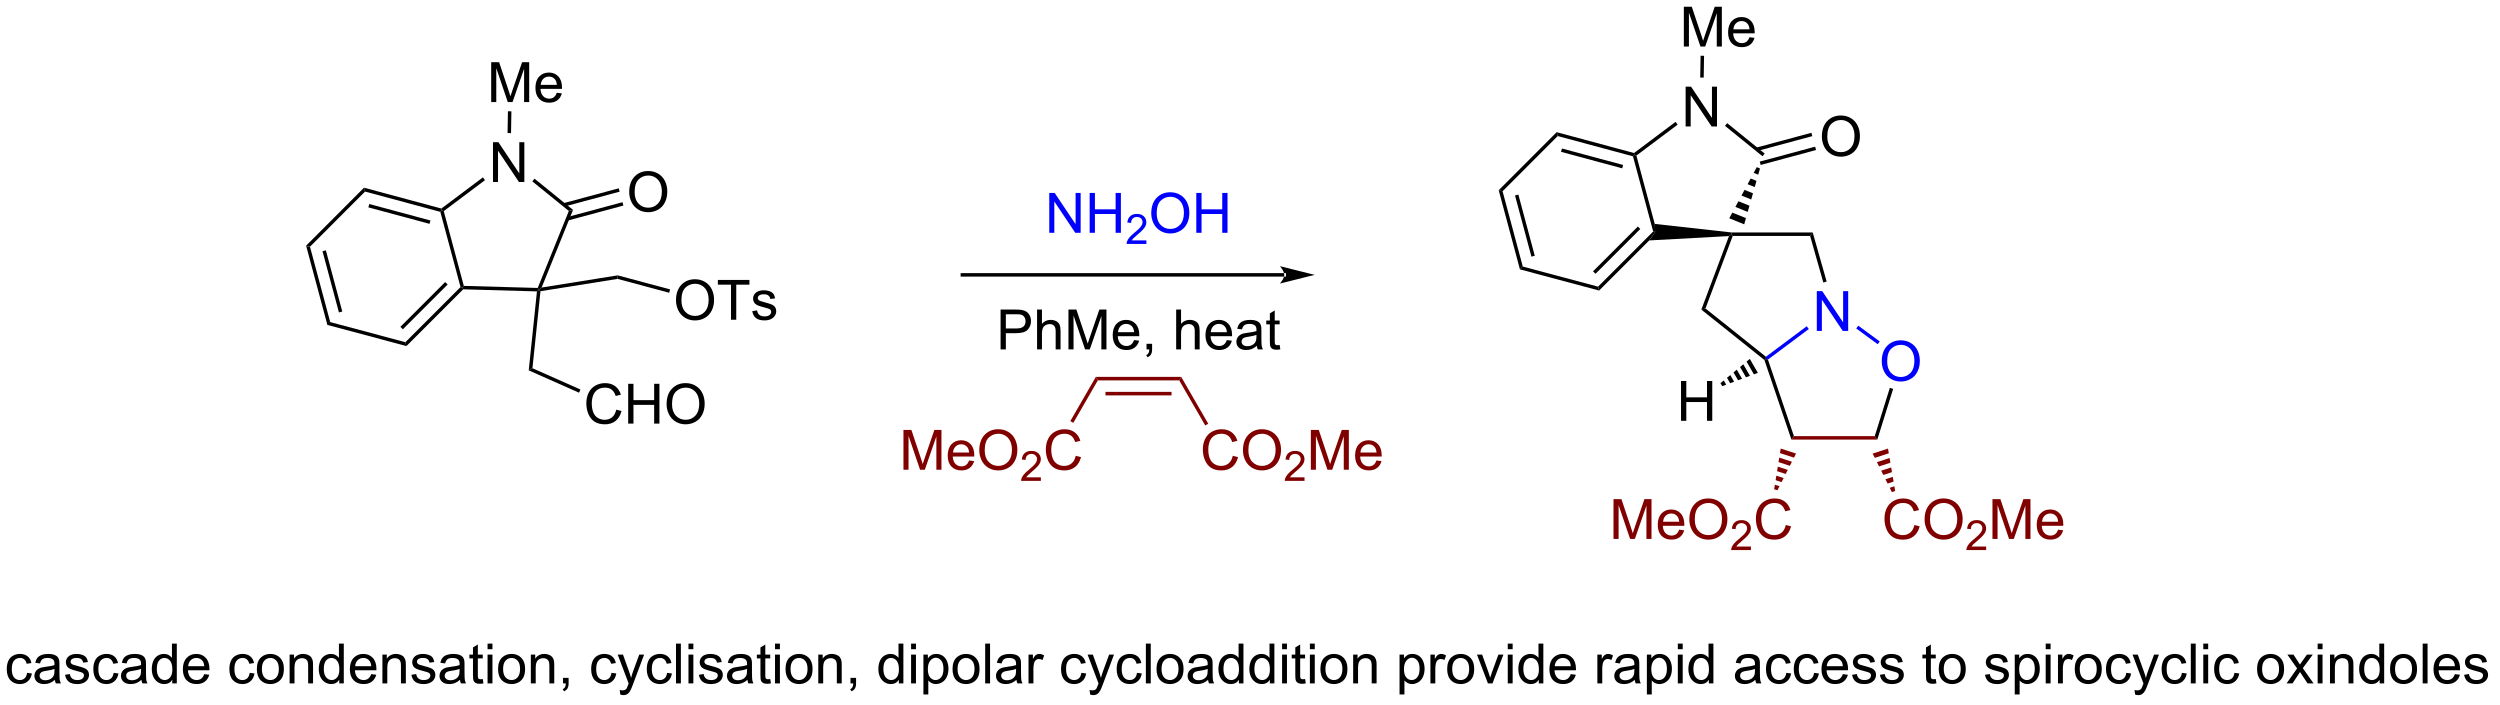 <?xml version="1.0" encoding="UTF-8"?>
<!DOCTYPE svg PUBLIC '-//W3C//DTD SVG 1.0//EN'
          'http://www.w3.org/TR/2001/REC-SVG-20010904/DTD/svg10.dtd'>
<svg stroke-dasharray="none" shape-rendering="auto" xmlns="http://www.w3.org/2000/svg" font-family="'Dialog'" text-rendering="auto" width="493" fill-opacity="1" color-interpolation="auto" color-rendering="auto" preserveAspectRatio="xMidYMid meet" font-size="12px" viewBox="0 0 493 139" fill="black" xmlns:xlink="http://www.w3.org/1999/xlink" stroke="black" image-rendering="auto" stroke-miterlimit="10" stroke-linecap="square" stroke-linejoin="miter" font-style="normal" stroke-width="1" height="139" stroke-dashoffset="0" font-weight="normal" stroke-opacity="1"
><!--Generated by the Batik Graphics2D SVG Generator--><defs id="genericDefs"
  /><g
  ><defs id="defs1"
    ><clipPath clipPathUnits="userSpaceOnUse" id="clipPath1"
      ><path d="M0.967 1.596 L370.078 1.596 L370.078 105.448 L0.967 105.448 L0.967 1.596 Z"
      /></clipPath
      ><clipPath clipPathUnits="userSpaceOnUse" id="clipPath2"
      ><path d="M-0.66 21.289 L-0.66 122.254 L358.188 122.254 L358.188 21.289 Z"
      /></clipPath
    ></defs
    ><g transform="scale(1.333,1.333) translate(-0.967,-1.596) matrix(1.029,0,0,1.029,1.646,-20.303)"
    ><path d="M43.359 56.644 L43.917 56.793 L46.824 67.621 L46.416 68.029 ZM45.706 57.401 L48.068 66.199 L48.55 66.069 L46.189 57.271 Z" stroke="none" clip-path="url(#clipPath2)"
    /></g
    ><g transform="matrix(1.371,0,0,1.371,0.905,-29.198)"
    ><path d="M46.416 68.029 L46.824 67.621 L57.651 70.517 L57.801 71.075 Z" stroke="none" clip-path="url(#clipPath2)"
    /></g
    ><g transform="matrix(1.371,0,0,1.371,0.905,-29.198)"
    ><path d="M57.801 71.075 L57.651 70.517 L65.582 62.586 L65.861 62.66 L65.962 62.913 ZM57.283 68.663 L63.727 62.219 L63.374 61.865 L56.93 68.309 Z" stroke="none" clip-path="url(#clipPath2)"
    /></g
    ><g transform="matrix(1.371,0,0,1.371,0.905,-29.198)"
    ><path d="M66.054 62.416 L65.861 62.66 L65.582 62.586 L62.675 51.769 L62.88 51.565 L63.165 51.663 Z" stroke="none" clip-path="url(#clipPath2)"
    /></g
    ><g transform="matrix(1.371,0,0,1.371,0.905,-29.198)"
    ><path d="M62.827 51.292 L62.88 51.565 L62.675 51.769 L51.848 48.852 L51.699 48.294 ZM61.255 53.013 L52.457 50.642 L52.327 51.125 L61.124 53.495 Z" stroke="none" clip-path="url(#clipPath2)"
    /></g
    ><g transform="matrix(1.371,0,0,1.371,0.905,-29.198)"
    ><path d="M51.699 48.294 L51.848 48.852 L43.917 56.793 L43.359 56.644 Z" stroke="none" clip-path="url(#clipPath2)"
    /></g
    ><g transform="matrix(1.371,0,0,1.371,0.905,-29.198)"
    ><path d="M70.248 47.474 L70.248 41.748 L71.026 41.748 L74.034 46.242 L74.034 41.748 L74.76 41.748 L74.76 47.474 L73.982 47.474 L70.974 42.974 L70.974 47.474 L70.248 47.474 Z" stroke="none" clip-path="url(#clipPath2)"
    /></g
    ><g transform="matrix(1.371,0,0,1.371,0.905,-29.198)"
    ><path d="M65.962 62.913 L65.861 62.66 L66.054 62.416 L76.683 62.715 L76.85 62.969 L76.573 63.212 Z" stroke="none" clip-path="url(#clipPath2)"
    /></g
    ><g transform="matrix(1.371,0,0,1.371,0.905,-29.198)"
    ><path d="M77.248 62.653 L76.85 62.969 L76.683 62.715 L81.159 51.643 L81.762 51.487 Z" stroke="none" clip-path="url(#clipPath2)"
    /></g
    ><g transform="matrix(1.371,0,0,1.371,0.905,-29.198)"
    ><path d="M81.762 51.487 L81.159 51.643 L75.906 47.385 L76.221 46.996 Z" stroke="none" clip-path="url(#clipPath2)"
    /></g
    ><g transform="matrix(1.371,0,0,1.371,0.905,-29.198)"
    ><path d="M68.797 46.811 L69.098 47.211 L63.165 51.663 L62.88 51.565 L62.827 51.292 Z" stroke="none" clip-path="url(#clipPath2)"
    /></g
    ><g transform="matrix(1.371,0,0,1.371,0.905,-29.198)"
    ><path d="M69.991 35.974 L69.991 30.248 L71.132 30.248 L72.488 34.302 Q72.676 34.867 72.762 35.149 Q72.858 34.836 73.066 34.232 L74.436 30.248 L75.457 30.248 L75.457 35.974 L74.725 35.974 L74.725 31.18 L73.061 35.974 L72.379 35.974 L70.723 31.099 L70.723 35.974 L69.991 35.974 ZM79.428 34.638 L80.155 34.727 Q79.983 35.365 79.517 35.717 Q79.053 36.068 78.332 36.068 Q77.421 36.068 76.887 35.508 Q76.355 34.946 76.355 33.935 Q76.355 32.888 76.894 32.31 Q77.434 31.732 78.293 31.732 Q79.124 31.732 79.65 32.3 Q80.178 32.865 80.178 33.891 Q80.178 33.953 80.176 34.078 L77.082 34.078 Q77.121 34.763 77.467 35.128 Q77.816 35.49 78.335 35.49 Q78.723 35.49 78.996 35.287 Q79.269 35.084 79.428 34.638 ZM77.121 33.5 L79.436 33.5 Q79.389 32.977 79.171 32.717 Q78.835 32.31 78.301 32.31 Q77.816 32.31 77.486 32.636 Q77.155 32.959 77.121 33.5 Z" stroke="none" clip-path="url(#clipPath2)"
    /></g
    ><g transform="matrix(1.371,0,0,1.371,0.905,-29.198)"
    ><path d="M72.845 40.444 L72.345 40.436 L72.4 37.3 L72.9 37.309 Z" stroke="none" clip-path="url(#clipPath2)"
    /></g
    ><g transform="matrix(1.371,0,0,1.371,0.905,-29.198)"
    ><path d="M89.843 48.934 Q89.843 47.507 90.609 46.702 Q91.375 45.895 92.585 45.895 Q93.377 45.895 94.013 46.275 Q94.651 46.653 94.984 47.33 Q95.32 48.007 95.32 48.866 Q95.32 49.739 94.968 50.426 Q94.617 51.114 93.971 51.468 Q93.328 51.822 92.58 51.822 Q91.773 51.822 91.135 51.431 Q90.5 51.038 90.171 50.364 Q89.843 49.687 89.843 48.934 ZM90.625 48.944 Q90.625 49.981 91.179 50.577 Q91.737 51.171 92.578 51.171 Q93.432 51.171 93.984 50.569 Q94.539 49.968 94.539 48.864 Q94.539 48.163 94.302 47.642 Q94.065 47.121 93.609 46.835 Q93.156 46.546 92.588 46.546 Q91.783 46.546 91.203 47.101 Q90.625 47.653 90.625 48.944 Z" stroke="none" clip-path="url(#clipPath2)"
    /></g
    ><g transform="matrix(1.371,0,0,1.371,0.905,-29.198)"
    ><path d="M81.039 53.01 L89.006 50.863 L88.876 50.38 L80.909 52.527 ZM80.533 51.002 L88.467 48.864 L88.337 48.382 L80.403 50.519 Z" stroke="none" clip-path="url(#clipPath2)"
    /></g
    ><g transform="matrix(1.371,0,0,1.371,0.905,-29.198)"
    ><path d="M87.981 80.222 L88.739 80.412 Q88.502 81.347 87.883 81.839 Q87.263 82.329 86.37 82.329 Q85.442 82.329 84.862 81.951 Q84.284 81.574 83.979 80.86 Q83.677 80.144 83.677 79.324 Q83.677 78.428 84.018 77.764 Q84.362 77.097 84.992 76.751 Q85.622 76.404 86.38 76.404 Q87.239 76.404 87.825 76.842 Q88.411 77.279 88.643 78.074 L87.896 78.248 Q87.698 77.623 87.317 77.339 Q86.94 77.053 86.364 77.053 Q85.706 77.053 85.26 77.371 Q84.817 77.686 84.638 78.219 Q84.458 78.753 84.458 79.318 Q84.458 80.05 84.672 80.594 Q84.885 81.139 85.333 81.41 Q85.784 81.678 86.307 81.678 Q86.942 81.678 87.383 81.311 Q87.825 80.943 87.981 80.222 ZM89.696 82.23 L89.696 76.503 L90.454 76.503 L90.454 78.855 L93.431 78.855 L93.431 76.503 L94.189 76.503 L94.189 82.23 L93.431 82.23 L93.431 79.529 L90.454 79.529 L90.454 82.23 L89.696 82.23 ZM95.221 79.441 Q95.221 78.014 95.987 77.209 Q96.752 76.402 97.963 76.402 Q98.755 76.402 99.39 76.782 Q100.028 77.16 100.362 77.837 Q100.698 78.514 100.698 79.373 Q100.698 80.246 100.346 80.933 Q99.995 81.621 99.349 81.975 Q98.706 82.329 97.958 82.329 Q97.151 82.329 96.513 81.938 Q95.877 81.545 95.549 80.871 Q95.221 80.193 95.221 79.441 ZM96.002 79.451 Q96.002 80.488 96.557 81.084 Q97.114 81.678 97.956 81.678 Q98.81 81.678 99.362 81.076 Q99.916 80.475 99.916 79.371 Q99.916 78.67 99.679 78.149 Q99.442 77.628 98.987 77.342 Q98.534 77.053 97.966 77.053 Q97.161 77.053 96.581 77.608 Q96.002 78.16 96.002 79.451 Z" stroke="none" clip-path="url(#clipPath2)"
    /></g
    ><g transform="matrix(1.371,0,0,1.371,0.905,-29.198)"
    ><path d="M76.573 63.212 L76.85 62.969 L77.079 63.186 L75.925 74.261 L75.39 74.571 Z" stroke="none" clip-path="url(#clipPath2)"
    /></g
    ><g transform="matrix(1.371,0,0,1.371,0.905,-29.198)"
    ><path d="M75.39 74.571 L75.925 74.261 L82.829 77.325 L82.627 77.782 Z" stroke="none" clip-path="url(#clipPath2)"
    /></g
    ><g transform="matrix(1.371,0,0,1.371,0.905,-29.198)"
    ><path d="M88.193 60.904 L88.166 61.414 L77.079 63.186 L76.85 62.969 L77.248 62.653 Z" stroke="none" clip-path="url(#clipPath2)"
    /></g
    ><g transform="matrix(1.371,0,0,1.371,0.905,-29.198)"
    ><path d="M96.573 64.501 Q96.573 63.075 97.338 62.27 Q98.104 61.462 99.315 61.462 Q100.107 61.462 100.742 61.843 Q101.38 62.22 101.713 62.897 Q102.049 63.575 102.049 64.434 Q102.049 65.306 101.698 65.994 Q101.346 66.681 100.701 67.035 Q100.057 67.39 99.31 67.39 Q98.503 67.39 97.865 66.999 Q97.229 66.606 96.901 65.931 Q96.573 65.254 96.573 64.501 ZM97.354 64.512 Q97.354 65.548 97.909 66.145 Q98.466 66.739 99.307 66.739 Q100.162 66.739 100.713 66.137 Q101.268 65.535 101.268 64.431 Q101.268 63.731 101.031 63.21 Q100.794 62.689 100.338 62.403 Q99.885 62.114 99.318 62.114 Q98.513 62.114 97.932 62.668 Q97.354 63.22 97.354 64.512 ZM104.483 67.291 L104.483 62.239 L102.595 62.239 L102.595 61.564 L107.134 61.564 L107.134 62.239 L105.241 62.239 L105.241 67.291 L104.483 67.291 ZM107.542 66.051 L108.237 65.942 Q108.294 66.361 108.562 66.585 Q108.831 66.806 109.31 66.806 Q109.794 66.806 110.029 66.608 Q110.263 66.41 110.263 66.145 Q110.263 65.908 110.057 65.77 Q109.912 65.676 109.338 65.533 Q108.565 65.338 108.266 65.194 Q107.966 65.051 107.812 64.801 Q107.659 64.548 107.659 64.244 Q107.659 63.965 107.784 63.731 Q107.912 63.494 108.13 63.337 Q108.294 63.215 108.578 63.132 Q108.862 63.048 109.185 63.048 Q109.674 63.048 110.042 63.189 Q110.412 63.33 110.586 63.569 Q110.763 63.809 110.831 64.213 L110.143 64.306 Q110.096 63.986 109.87 63.806 Q109.646 63.627 109.237 63.627 Q108.753 63.627 108.544 63.788 Q108.338 63.947 108.338 64.16 Q108.338 64.298 108.424 64.408 Q108.51 64.52 108.693 64.595 Q108.799 64.634 109.315 64.775 Q110.06 64.973 110.354 65.1 Q110.651 65.228 110.818 65.47 Q110.987 65.713 110.987 66.072 Q110.987 66.423 110.781 66.733 Q110.576 67.043 110.188 67.215 Q109.802 67.384 109.315 67.384 Q108.505 67.384 108.081 67.048 Q107.659 66.713 107.542 66.051 Z" stroke="none" clip-path="url(#clipPath2)"
    /></g
    ><g transform="matrix(1.371,0,0,1.371,0.905,-29.198)"
    ><path d="M88.166 61.414 L88.193 60.904 L95.724 62.923 L95.594 63.407 Z" stroke="none" clip-path="url(#clipPath2)"
    /></g
    ><g transform="matrix(1.371,0,0,1.371,0.905,-29.198)"
    ><path d="M214.907 48.658 L215.465 48.807 L218.371 59.635 L217.963 60.043 ZM217.253 49.415 L219.615 58.213 L220.098 58.083 L217.736 49.285 Z" stroke="none" clip-path="url(#clipPath2)"
    /></g
    ><g transform="matrix(1.371,0,0,1.371,0.905,-29.198)"
    ><path d="M217.963 60.043 L218.371 59.635 L229.198 62.531 L229.348 63.088 Z" stroke="none" clip-path="url(#clipPath2)"
    /></g
    ><g transform="matrix(1.371,0,0,1.371,0.905,-29.198)"
    ><path d="M229.348 63.088 L229.198 62.531 L237.13 54.6 L237.409 54.674 L236.558 55.879 ZM228.831 60.677 L235.275 54.233 L234.921 53.879 L228.477 60.323 Z" stroke="none" clip-path="url(#clipPath2)"
    /></g
    ><g transform="matrix(1.371,0,0,1.371,0.905,-29.198)"
    ><path d="M237.353 53.505 L237.409 54.674 L237.13 54.6 L234.223 43.783 L234.427 43.579 L234.712 43.677 Z" stroke="none" clip-path="url(#clipPath2)"
    /></g
    ><g transform="matrix(1.371,0,0,1.371,0.905,-29.198)"
    ><path d="M234.374 43.306 L234.427 43.579 L234.223 43.783 L223.396 40.866 L223.246 40.308 ZM232.802 45.026 L224.004 42.656 L223.874 43.139 L232.672 45.509 Z" stroke="none" clip-path="url(#clipPath2)"
    /></g
    ><g transform="matrix(1.371,0,0,1.371,0.905,-29.198)"
    ><path d="M223.246 40.308 L223.396 40.866 L215.465 48.807 L214.907 48.658 Z" stroke="none" clip-path="url(#clipPath2)"
    /></g
    ><g transform="matrix(1.371,0,0,1.371,0.905,-29.198)"
    ><path d="M241.795 39.488 L241.795 33.762 L242.574 33.762 L245.581 38.256 L245.581 33.762 L246.308 33.762 L246.308 39.488 L245.529 39.488 L242.522 34.988 L242.522 39.488 L241.795 39.488 Z" stroke="none" clip-path="url(#clipPath2)"
    /></g
    ><g transform="matrix(1.371,0,0,1.371,0.905,-29.198)"
    ><path d="M236.558 55.879 L237.409 54.674 L237.353 53.505 L248.404 54.733 L248.397 54.983 L248.029 55.253 Z" stroke="none" clip-path="url(#clipPath2)"
    /></g
    ><g transform="matrix(1.371,0,0,1.371,0.905,-29.198)"
    ><path d="M248.072 52.694 L248.511 51.877 L250.474 52.671 L250.222 53.564 ZM248.951 51.06 L249.39 50.243 L250.978 50.885 L250.726 51.778 ZM249.829 49.425 L250.269 48.608 L251.482 49.099 L251.23 49.992 ZM250.708 47.791 L251.148 46.974 L251.986 47.313 L251.734 48.206 ZM251.587 46.157 L252.027 45.34 L252.49 45.527 L252.238 46.42 Z" stroke="none" clip-path="url(#clipPath2)"
    /></g
    ><g transform="matrix(1.371,0,0,1.371,0.905,-29.198)"
    ><path d="M253.166 43.385 L252.851 43.773 L247.453 39.399 L247.768 39.01 Z" stroke="none" clip-path="url(#clipPath2)"
    /></g
    ><g transform="matrix(1.371,0,0,1.371,0.905,-29.198)"
    ><path d="M240.345 38.825 L240.645 39.225 L234.712 43.677 L234.427 43.579 L234.374 43.306 Z" stroke="none" clip-path="url(#clipPath2)"
    /></g
    ><g transform="matrix(1.371,0,0,1.371,0.905,-29.198)"
    ><path d="M241.538 27.988 L241.538 22.262 L242.679 22.262 L244.036 26.316 Q244.223 26.881 244.309 27.163 Q244.405 26.85 244.614 26.246 L245.984 22.262 L247.004 22.262 L247.004 27.988 L246.273 27.988 L246.273 23.194 L244.609 27.988 L243.926 27.988 L242.27 23.113 L242.27 27.988 L241.538 27.988 ZM250.976 26.652 L251.702 26.741 Q251.53 27.379 251.064 27.73 Q250.601 28.082 249.879 28.082 Q248.968 28.082 248.434 27.522 Q247.903 26.96 247.903 25.949 Q247.903 24.902 248.442 24.324 Q248.981 23.746 249.84 23.746 Q250.671 23.746 251.197 24.314 Q251.726 24.879 251.726 25.905 Q251.726 25.967 251.723 26.092 L248.629 26.092 Q248.668 26.777 249.015 27.142 Q249.364 27.504 249.882 27.504 Q250.27 27.504 250.543 27.301 Q250.817 27.098 250.976 26.652 ZM248.668 25.514 L250.984 25.514 Q250.937 24.991 250.718 24.73 Q250.382 24.324 249.848 24.324 Q249.364 24.324 249.033 24.65 Q248.702 24.973 248.668 25.514 Z" stroke="none" clip-path="url(#clipPath2)"
    /></g
    ><g transform="matrix(1.371,0,0,1.371,0.905,-29.198)"
    ><path d="M244.393 32.458 L243.893 32.45 L243.948 29.314 L244.448 29.323 Z" stroke="none" clip-path="url(#clipPath2)"
    /></g
    ><g transform="matrix(1.371,0,0,1.371,0.905,-29.198)"
    ><path d="M261.391 40.948 Q261.391 39.521 262.156 38.716 Q262.922 37.909 264.133 37.909 Q264.925 37.909 265.56 38.289 Q266.198 38.666 266.531 39.344 Q266.867 40.021 266.867 40.88 Q266.867 41.752 266.516 42.44 Q266.164 43.127 265.518 43.482 Q264.875 43.836 264.128 43.836 Q263.32 43.836 262.682 43.445 Q262.047 43.052 261.719 42.377 Q261.391 41.7 261.391 40.948 ZM262.172 40.958 Q262.172 41.995 262.727 42.591 Q263.284 43.185 264.125 43.185 Q264.979 43.185 265.531 42.583 Q266.086 41.982 266.086 40.877 Q266.086 40.177 265.849 39.656 Q265.612 39.135 265.156 38.849 Q264.703 38.56 264.135 38.56 Q263.331 38.56 262.75 39.114 Q262.172 39.666 262.172 40.958 Z" stroke="none" clip-path="url(#clipPath2)"
    /></g
    ><g transform="matrix(1.371,0,0,1.371,0.905,-29.198)"
    ><path d="M252.587 45.023 L260.553 42.877 L260.423 42.394 L252.457 44.541 ZM252.08 43.016 L260.015 40.878 L259.885 40.395 L251.95 42.533 Z" stroke="none" clip-path="url(#clipPath2)"
    /></g
    ><g fill="blue" transform="matrix(1.371,0,0,1.371,0.905,-29.198)" stroke="blue"
    ><path d="M260.663 68.898 L260.663 63.172 L261.442 63.172 L264.45 67.667 L264.45 63.172 L265.176 63.172 L265.176 68.898 L264.398 68.898 L261.39 64.398 L261.39 68.898 L260.663 68.898 Z" stroke="none" clip-path="url(#clipPath2)"
    /></g
    ><g transform="matrix(1.371,0,0,1.371,0.905,-29.198)"
    ><path d="M248.029 55.253 L248.397 54.983 L248.571 55.233 L244.649 65.666 L244.053 65.831 Z" stroke="none" clip-path="url(#clipPath2)"
    /></g
    ><g transform="matrix(1.371,0,0,1.371,0.905,-29.198)"
    ><path d="M244.053 65.831 L244.649 65.666 L253.343 72.609 L253.338 72.925 L253.125 73.075 Z" stroke="none" clip-path="url(#clipPath2)"
    /></g
    ><g fill="blue" transform="matrix(1.371,0,0,1.371,0.905,-29.198)" stroke="blue"
    ><path d="M253.633 73.017 L253.338 72.925 L253.343 72.609 L259.214 68.223 L259.513 68.623 Z" stroke="none" clip-path="url(#clipPath2)"
    /></g
    ><g transform="matrix(1.371,0,0,1.371,0.905,-29.198)"
    ><path d="M262.081 61.796 L261.6 61.932 L259.698 55.233 L260.076 54.733 Z" stroke="none" clip-path="url(#clipPath2)"
    /></g
    ><g transform="matrix(1.371,0,0,1.371,0.905,-29.198)"
    ><path d="M260.076 54.733 L259.698 55.233 L248.571 55.233 L248.397 54.983 L248.404 54.733 Z" stroke="none" clip-path="url(#clipPath2)"
    /></g
    ><g fill="blue" transform="matrix(1.371,0,0,1.371,0.905,-29.198)" stroke="blue"
    ><path d="M270.005 73.286 Q270.005 71.859 270.771 71.055 Q271.536 70.247 272.747 70.247 Q273.539 70.247 274.174 70.627 Q274.812 71.005 275.146 71.682 Q275.482 72.359 275.482 73.219 Q275.482 74.091 275.13 74.778 Q274.779 75.466 274.133 75.82 Q273.49 76.174 272.742 76.174 Q271.935 76.174 271.297 75.784 Q270.661 75.39 270.333 74.716 Q270.005 74.039 270.005 73.286 ZM270.786 73.297 Q270.786 74.333 271.341 74.93 Q271.898 75.523 272.74 75.523 Q273.594 75.523 274.146 74.922 Q274.7 74.32 274.7 73.216 Q274.7 72.515 274.463 71.995 Q274.226 71.474 273.771 71.187 Q273.318 70.898 272.75 70.898 Q271.945 70.898 271.365 71.453 Q270.786 72.005 270.786 73.297 Z" stroke="none" clip-path="url(#clipPath2)"
    /></g
    ><g transform="matrix(1.371,0,0,1.371,0.905,-29.198)"
    ><path d="M253.125 73.075 L253.338 72.925 L253.633 73.017 L257.372 84.026 L257.014 84.526 Z" stroke="none" clip-path="url(#clipPath2)"
    /></g
    ><g fill="maroon" transform="matrix(1.371,0,0,1.371,0.905,-29.198)" stroke="maroon"
    ><path d="M257.014 84.526 L257.372 84.026 L268.999 84.026 L269.366 84.526 Z" stroke="none" clip-path="url(#clipPath2)"
    /></g
    ><g transform="matrix(1.371,0,0,1.371,0.905,-29.198)"
    ><path d="M269.366 84.526 L268.999 84.026 L271.168 77.082 L271.645 77.231 Z" stroke="none" clip-path="url(#clipPath2)"
    /></g
    ><g fill="blue" transform="matrix(1.371,0,0,1.371,0.905,-29.198)" stroke="blue"
    ><path d="M269.718 70.407 L269.422 70.81 L266.331 68.544 L266.627 68.14 Z" stroke="none" clip-path="url(#clipPath2)"
    /></g
    ><g fill="maroon" transform="matrix(1.371,0,0,1.371,0.905,-29.198)" stroke="maroon"
    ><path d="M231.422 98.82 L231.422 93.093 L232.562 93.093 L233.919 97.148 Q234.107 97.713 234.193 97.994 Q234.289 97.682 234.497 97.078 L235.867 93.093 L236.888 93.093 L236.888 98.82 L236.156 98.82 L236.156 94.025 L234.492 98.82 L233.81 98.82 L232.154 93.945 L232.154 98.82 L231.422 98.82 ZM240.859 97.484 L241.586 97.572 Q241.414 98.21 240.948 98.562 Q240.484 98.914 239.763 98.914 Q238.851 98.914 238.318 98.354 Q237.786 97.791 237.786 96.781 Q237.786 95.734 238.325 95.156 Q238.864 94.578 239.724 94.578 Q240.555 94.578 241.081 95.145 Q241.609 95.71 241.609 96.737 Q241.609 96.799 241.607 96.924 L238.513 96.924 Q238.552 97.609 238.898 97.973 Q239.247 98.335 239.766 98.335 Q240.154 98.335 240.427 98.132 Q240.7 97.929 240.859 97.484 ZM238.552 96.346 L240.867 96.346 Q240.82 95.822 240.601 95.562 Q240.266 95.156 239.732 95.156 Q239.247 95.156 238.917 95.481 Q238.586 95.804 238.552 96.346 ZM242.329 96.031 Q242.329 94.604 243.095 93.799 Q243.861 92.992 245.071 92.992 Q245.863 92.992 246.499 93.372 Q247.137 93.749 247.47 94.427 Q247.806 95.104 247.806 95.963 Q247.806 96.835 247.454 97.523 Q247.103 98.21 246.457 98.565 Q245.814 98.919 245.066 98.919 Q244.259 98.919 243.621 98.528 Q242.986 98.135 242.657 97.46 Q242.329 96.783 242.329 96.031 ZM243.111 96.041 Q243.111 97.078 243.665 97.674 Q244.222 98.268 245.064 98.268 Q245.918 98.268 246.47 97.666 Q247.025 97.065 247.025 95.96 Q247.025 95.26 246.788 94.739 Q246.551 94.218 246.095 93.932 Q245.642 93.643 245.074 93.643 Q244.269 93.643 243.689 94.197 Q243.111 94.749 243.111 96.041 Z" stroke="none" clip-path="url(#clipPath2)"
    /></g
    ><g fill="maroon" transform="matrix(1.371,0,0,1.371,0.905,-29.198)" stroke="maroon"
    ><path d="M251.185 99.912 L251.185 100.42 L248.345 100.42 Q248.34 100.228 248.408 100.053 Q248.516 99.763 248.754 99.482 Q248.994 99.201 249.445 98.832 Q250.144 98.258 250.391 97.922 Q250.637 97.586 250.637 97.287 Q250.637 96.975 250.412 96.76 Q250.189 96.543 249.828 96.543 Q249.447 96.543 249.219 96.771 Q248.99 97 248.988 97.404 L248.445 97.35 Q248.502 96.742 248.865 96.426 Q249.228 96.107 249.84 96.107 Q250.459 96.107 250.818 96.451 Q251.179 96.793 251.179 97.299 Q251.179 97.556 251.074 97.806 Q250.969 98.055 250.722 98.33 Q250.478 98.605 249.91 99.086 Q249.435 99.484 249.301 99.627 Q249.166 99.769 249.078 99.912 L251.185 99.912 Z" stroke="none" clip-path="url(#clipPath2)"
    /></g
    ><g fill="maroon" transform="matrix(1.371,0,0,1.371,0.905,-29.198)" stroke="maroon"
    ><path d="M256.204 96.812 L256.962 97.002 Q256.725 97.937 256.105 98.429 Q255.485 98.919 254.592 98.919 Q253.665 98.919 253.084 98.541 Q252.506 98.164 252.201 97.45 Q251.899 96.734 251.899 95.914 Q251.899 95.018 252.24 94.354 Q252.584 93.687 253.214 93.341 Q253.845 92.994 254.602 92.994 Q255.462 92.994 256.048 93.432 Q256.634 93.869 256.865 94.664 L256.118 94.838 Q255.92 94.213 255.54 93.929 Q255.162 93.643 254.587 93.643 Q253.928 93.643 253.483 93.96 Q253.04 94.275 252.86 94.809 Q252.681 95.343 252.681 95.908 Q252.681 96.64 252.894 97.184 Q253.108 97.729 253.556 97.999 Q254.006 98.268 254.53 98.268 Q255.165 98.268 255.605 97.9 Q256.048 97.533 256.204 96.812 Z" stroke="none" clip-path="url(#clipPath2)"
    /></g
    ><g fill="maroon" transform="matrix(1.371,0,0,1.371,0.905,-29.198)" stroke="maroon"
    ><path d="M274.703 96.812 L275.46 97.002 Q275.224 97.937 274.604 98.429 Q273.984 98.919 273.091 98.919 Q272.164 98.919 271.583 98.541 Q271.005 98.164 270.7 97.45 Q270.398 96.734 270.398 95.914 Q270.398 95.018 270.739 94.354 Q271.083 93.687 271.713 93.341 Q272.343 92.994 273.101 92.994 Q273.96 92.994 274.546 93.432 Q275.132 93.869 275.364 94.664 L274.617 94.838 Q274.419 94.213 274.039 93.929 Q273.661 93.643 273.085 93.643 Q272.427 93.643 271.981 93.96 Q271.539 94.275 271.359 94.809 Q271.179 95.343 271.179 95.908 Q271.179 96.64 271.393 97.184 Q271.606 97.729 272.054 97.999 Q272.505 98.268 273.028 98.268 Q273.664 98.268 274.104 97.9 Q274.546 97.533 274.703 96.812 ZM276.165 96.031 Q276.165 94.604 276.93 93.799 Q277.696 92.992 278.907 92.992 Q279.699 92.992 280.334 93.372 Q280.972 93.749 281.305 94.427 Q281.641 95.104 281.641 95.963 Q281.641 96.835 281.29 97.523 Q280.938 98.21 280.293 98.565 Q279.649 98.919 278.902 98.919 Q278.095 98.919 277.457 98.528 Q276.821 98.135 276.493 97.46 Q276.165 96.783 276.165 96.031 ZM276.946 96.041 Q276.946 97.078 277.501 97.674 Q278.058 98.268 278.899 98.268 Q279.753 98.268 280.305 97.666 Q280.86 97.065 280.86 95.96 Q280.86 95.26 280.623 94.739 Q280.386 94.218 279.93 93.932 Q279.477 93.643 278.91 93.643 Q278.105 93.643 277.524 94.197 Q276.946 94.749 276.946 96.041 Z" stroke="none" clip-path="url(#clipPath2)"
    /></g
    ><g fill="maroon" transform="matrix(1.371,0,0,1.371,0.905,-29.198)" stroke="maroon"
    ><path d="M285.021 99.912 L285.021 100.42 L282.181 100.42 Q282.175 100.228 282.244 100.053 Q282.351 99.763 282.589 99.482 Q282.83 99.201 283.281 98.832 Q283.98 98.258 284.226 97.922 Q284.472 97.586 284.472 97.287 Q284.472 96.975 284.248 96.76 Q284.025 96.543 283.664 96.543 Q283.283 96.543 283.054 96.771 Q282.826 97 282.824 97.404 L282.281 97.35 Q282.337 96.742 282.701 96.426 Q283.064 96.107 283.675 96.107 Q284.294 96.107 284.654 96.451 Q285.015 96.793 285.015 97.299 Q285.015 97.556 284.91 97.806 Q284.804 98.055 284.558 98.33 Q284.314 98.605 283.746 99.086 Q283.271 99.484 283.136 99.627 Q283.002 99.769 282.914 99.912 L285.021 99.912 Z" stroke="none" clip-path="url(#clipPath2)"
    /></g
    ><g fill="maroon" transform="matrix(1.371,0,0,1.371,0.905,-29.198)" stroke="maroon"
    ><path d="M285.93 98.82 L285.93 93.093 L287.071 93.093 L288.428 97.148 Q288.615 97.713 288.701 97.994 Q288.797 97.682 289.006 97.078 L290.375 93.093 L291.396 93.093 L291.396 98.82 L290.664 98.82 L290.664 94.025 L289 98.82 L288.318 98.82 L286.662 93.945 L286.662 98.82 L285.93 98.82 ZM295.368 97.484 L296.094 97.572 Q295.922 98.21 295.456 98.562 Q294.993 98.914 294.271 98.914 Q293.36 98.914 292.826 98.354 Q292.295 97.791 292.295 96.781 Q292.295 95.734 292.834 95.156 Q293.373 94.578 294.232 94.578 Q295.063 94.578 295.589 95.145 Q296.118 95.71 296.118 96.737 Q296.118 96.799 296.115 96.924 L293.021 96.924 Q293.06 97.609 293.407 97.973 Q293.756 98.335 294.274 98.335 Q294.662 98.335 294.935 98.132 Q295.209 97.929 295.368 97.484 ZM293.06 96.346 L295.375 96.346 Q295.329 95.822 295.11 95.562 Q294.774 95.156 294.24 95.156 Q293.756 95.156 293.425 95.481 Q293.094 95.804 293.06 96.346 Z" stroke="none" clip-path="url(#clipPath2)"
    /></g
    ><g fill="maroon" transform="matrix(1.371,0,0,1.371,0.905,-29.198)" stroke="maroon"
    ><path d="M257.677 86.537 L257.38 87.124 L255.366 86.469 L255.471 85.819 ZM257.083 87.711 L256.786 88.298 L255.156 87.768 L255.261 87.118 ZM256.488 88.885 L256.191 89.472 L254.947 89.067 L255.052 88.417 ZM255.894 90.058 L255.597 90.645 L254.737 90.365 L254.842 89.716 ZM255.3 91.232 L255.002 91.819 L254.527 91.664 L254.632 91.015 Z" stroke="none" clip-path="url(#clipPath2)"
    /></g
    ><g fill="maroon" transform="matrix(1.371,0,0,1.371,0.905,-29.198)" stroke="maroon"
    ><path d="M271.457 92.076 L271.15 91.461 L271.818 91.244 L271.932 91.922 ZM270.844 90.846 L270.537 90.23 L271.589 89.888 L271.704 90.566 ZM270.231 89.615 L269.924 88.999 L271.361 88.532 L271.475 89.21 ZM269.618 88.383 L269.311 87.768 L271.133 87.175 L271.247 87.854 ZM269.005 87.153 L268.698 86.537 L270.904 85.819 L271.019 86.498 Z" stroke="none" clip-path="url(#clipPath2)"
    /></g
    ><g transform="matrix(1.371,0,0,1.371,0.905,-29.198)"
    ><path d="M184.065 61.082 L184.065 61.082 L137.762 61.082 L137.512 61.082 L137.512 60.582 L137.762 60.582 L184.065 60.582 L184.315 60.582 L184.315 61.082 ZM188.44 60.832 L183.44 59.582 C183.44 59.582 184.065 60.285 184.065 60.832 C184.065 61.379 183.44 62.082 183.44 62.082 Z" stroke="none" clip-path="url(#clipPath2)"
    /></g
    ><g transform="matrix(1.371,0,0,1.371,0.905,-29.198)"
    ><path d="M143.261 71.549 L143.261 65.823 L145.422 65.823 Q145.993 65.823 146.292 65.877 Q146.714 65.948 146.998 66.146 Q147.284 66.341 147.459 66.698 Q147.633 67.052 147.633 67.479 Q147.633 68.208 147.167 68.716 Q146.703 69.221 145.487 69.221 L144.019 69.221 L144.019 71.549 L143.261 71.549 ZM144.019 68.544 L145.5 68.544 Q146.235 68.544 146.542 68.271 Q146.852 67.997 146.852 67.502 Q146.852 67.143 146.67 66.888 Q146.487 66.63 146.19 66.549 Q146 66.497 145.485 66.497 L144.019 66.497 L144.019 68.544 ZM148.508 71.549 L148.508 65.823 L149.211 65.823 L149.211 67.877 Q149.703 67.307 150.453 67.307 Q150.914 67.307 151.253 67.489 Q151.594 67.669 151.74 67.989 Q151.886 68.31 151.886 68.919 L151.886 71.549 L151.183 71.549 L151.183 68.919 Q151.183 68.393 150.953 68.153 Q150.727 67.911 150.308 67.911 Q149.995 67.911 149.719 68.075 Q149.446 68.237 149.328 68.515 Q149.211 68.791 149.211 69.278 L149.211 71.549 L148.508 71.549 ZM153.023 71.549 L153.023 65.823 L154.163 65.823 L155.52 69.877 Q155.707 70.442 155.793 70.724 Q155.89 70.411 156.098 69.807 L157.468 65.823 L158.489 65.823 L158.489 71.549 L157.757 71.549 L157.757 66.755 L156.093 71.549 L155.411 71.549 L153.754 66.674 L153.754 71.549 L153.023 71.549 ZM162.46 70.213 L163.187 70.302 Q163.015 70.94 162.549 71.291 Q162.085 71.643 161.364 71.643 Q160.452 71.643 159.918 71.083 Q159.387 70.521 159.387 69.51 Q159.387 68.463 159.926 67.885 Q160.465 67.307 161.325 67.307 Q162.155 67.307 162.681 67.875 Q163.21 68.44 163.21 69.466 Q163.21 69.528 163.207 69.653 L160.114 69.653 Q160.153 70.338 160.499 70.703 Q160.848 71.065 161.366 71.065 Q161.754 71.065 162.028 70.862 Q162.301 70.659 162.46 70.213 ZM160.153 69.075 L162.468 69.075 Q162.421 68.552 162.202 68.291 Q161.866 67.885 161.332 67.885 Q160.848 67.885 160.517 68.211 Q160.187 68.534 160.153 69.075 ZM164.253 71.549 L164.253 70.747 L165.055 70.747 L165.055 71.549 Q165.055 71.992 164.899 72.263 Q164.743 72.534 164.401 72.682 L164.206 72.382 Q164.43 72.284 164.534 72.094 Q164.641 71.906 164.651 71.549 L164.253 71.549 ZM168.516 71.549 L168.516 65.823 L169.219 65.823 L169.219 67.877 Q169.711 67.307 170.461 67.307 Q170.922 67.307 171.261 67.489 Q171.602 67.669 171.748 67.989 Q171.894 68.31 171.894 68.919 L171.894 71.549 L171.19 71.549 L171.19 68.919 Q171.19 68.393 170.961 68.153 Q170.735 67.911 170.315 67.911 Q170.003 67.911 169.727 68.075 Q169.453 68.237 169.336 68.515 Q169.219 68.791 169.219 69.278 L169.219 71.549 L168.516 71.549 ZM175.804 70.213 L176.53 70.302 Q176.358 70.94 175.892 71.291 Q175.429 71.643 174.707 71.643 Q173.796 71.643 173.262 71.083 Q172.731 70.521 172.731 69.51 Q172.731 68.463 173.27 67.885 Q173.809 67.307 174.668 67.307 Q175.499 67.307 176.025 67.875 Q176.554 68.44 176.554 69.466 Q176.554 69.528 176.551 69.653 L173.457 69.653 Q173.496 70.338 173.843 70.703 Q174.192 71.065 174.71 71.065 Q175.098 71.065 175.371 70.862 Q175.645 70.659 175.804 70.213 ZM173.496 69.075 L175.812 69.075 Q175.765 68.552 175.546 68.291 Q175.21 67.885 174.676 67.885 Q174.192 67.885 173.861 68.211 Q173.53 68.534 173.496 69.075 ZM180.12 71.036 Q179.73 71.37 179.368 71.507 Q179.008 71.643 178.594 71.643 Q177.909 71.643 177.542 71.31 Q177.175 70.974 177.175 70.456 Q177.175 70.151 177.313 69.898 Q177.453 69.646 177.678 69.495 Q177.901 69.341 178.183 69.263 Q178.391 69.208 178.808 69.159 Q179.659 69.057 180.063 68.916 Q180.065 68.771 180.065 68.731 Q180.065 68.302 179.868 68.127 Q179.597 67.888 179.065 67.888 Q178.571 67.888 178.334 68.062 Q178.097 68.237 177.985 68.677 L177.297 68.583 Q177.391 68.143 177.605 67.872 Q177.821 67.599 178.227 67.453 Q178.633 67.307 179.167 67.307 Q179.698 67.307 180.029 67.432 Q180.362 67.557 180.519 67.747 Q180.675 67.935 180.737 68.224 Q180.774 68.403 180.774 68.872 L180.774 69.81 Q180.774 70.791 180.818 71.052 Q180.862 71.31 180.995 71.549 L180.261 71.549 Q180.151 71.331 180.12 71.036 ZM180.063 69.466 Q179.68 69.622 178.914 69.731 Q178.48 69.794 178.3 69.872 Q178.12 69.95 178.021 70.101 Q177.925 70.252 177.925 70.435 Q177.925 70.716 178.138 70.903 Q178.352 71.091 178.761 71.091 Q179.167 71.091 179.482 70.914 Q179.8 70.737 179.948 70.427 Q180.063 70.19 180.063 69.724 L180.063 69.466 ZM183.398 70.919 L183.499 71.541 Q183.202 71.604 182.968 71.604 Q182.585 71.604 182.374 71.484 Q182.163 71.362 182.077 71.164 Q181.991 70.966 181.991 70.333 L181.991 67.948 L181.476 67.948 L181.476 67.401 L181.991 67.401 L181.991 66.372 L182.692 65.95 L182.692 67.401 L183.398 67.401 L183.398 67.948 L182.692 67.948 L182.692 70.372 Q182.692 70.674 182.728 70.76 Q182.765 70.846 182.848 70.898 Q182.934 70.948 183.09 70.948 Q183.207 70.948 183.398 70.919 Z" stroke="none" clip-path="url(#clipPath2)"
    /></g
    ><g fill="maroon" transform="matrix(1.371,0,0,1.371,0.905,-29.198)" stroke="maroon"
    ><path d="M157.25 76.008 L156.961 75.508 L169.24 75.508 L168.951 76.008 ZM158.351 78.166 L167.85 78.166 L167.85 77.666 L158.351 77.666 Z" stroke="none" clip-path="url(#clipPath2)"
    /></g
    ><g fill="maroon" transform="matrix(1.371,0,0,1.371,0.905,-29.198)" stroke="maroon"
    ><path d="M129.29 88.864 L129.29 83.137 L130.431 83.137 L131.788 87.192 Q131.975 87.757 132.061 88.038 Q132.157 87.726 132.366 87.122 L133.736 83.137 L134.756 83.137 L134.756 88.864 L134.025 88.864 L134.025 84.07 L132.361 88.864 L131.678 88.864 L130.022 83.989 L130.022 88.864 L129.29 88.864 ZM138.728 87.528 L139.454 87.616 Q139.282 88.254 138.816 88.606 Q138.353 88.958 137.631 88.958 Q136.72 88.958 136.186 88.398 Q135.655 87.835 135.655 86.825 Q135.655 85.778 136.194 85.2 Q136.733 84.622 137.592 84.622 Q138.423 84.622 138.949 85.189 Q139.478 85.754 139.478 86.781 Q139.478 86.843 139.475 86.968 L136.381 86.968 Q136.421 87.653 136.767 88.017 Q137.116 88.379 137.634 88.379 Q138.022 88.379 138.296 88.176 Q138.569 87.973 138.728 87.528 ZM136.421 86.39 L138.736 86.39 Q138.689 85.866 138.47 85.606 Q138.134 85.2 137.6 85.2 Q137.116 85.2 136.785 85.525 Q136.454 85.848 136.421 86.39 ZM140.198 86.075 Q140.198 84.648 140.963 83.843 Q141.729 83.036 142.94 83.036 Q143.732 83.036 144.367 83.416 Q145.005 83.793 145.338 84.471 Q145.674 85.148 145.674 86.007 Q145.674 86.879 145.323 87.567 Q144.971 88.254 144.325 88.609 Q143.682 88.963 142.935 88.963 Q142.127 88.963 141.489 88.572 Q140.854 88.179 140.526 87.504 Q140.198 86.827 140.198 86.075 ZM140.979 86.085 Q140.979 87.122 141.534 87.718 Q142.091 88.312 142.932 88.312 Q143.786 88.312 144.338 87.71 Q144.893 87.109 144.893 86.004 Q144.893 85.304 144.656 84.783 Q144.419 84.262 143.963 83.976 Q143.51 83.687 142.943 83.687 Q142.138 83.687 141.557 84.241 Q140.979 84.793 140.979 86.085 Z" stroke="none" clip-path="url(#clipPath2)"
    /></g
    ><g fill="maroon" transform="matrix(1.371,0,0,1.371,0.905,-29.198)" stroke="maroon"
    ><path d="M149.054 89.956 L149.054 90.464 L146.214 90.464 Q146.208 90.272 146.276 90.097 Q146.384 89.808 146.622 89.526 Q146.863 89.245 147.314 88.876 Q148.013 88.302 148.259 87.966 Q148.505 87.63 148.505 87.331 Q148.505 87.019 148.28 86.804 Q148.058 86.587 147.696 86.587 Q147.316 86.587 147.087 86.815 Q146.859 87.044 146.857 87.448 L146.314 87.394 Q146.37 86.786 146.734 86.47 Q147.097 86.151 147.708 86.151 Q148.327 86.151 148.687 86.495 Q149.048 86.837 149.048 87.343 Q149.048 87.6 148.943 87.85 Q148.837 88.099 148.591 88.374 Q148.347 88.649 147.779 89.13 Q147.304 89.528 147.169 89.671 Q147.034 89.813 146.946 89.956 L149.054 89.956 Z" stroke="none" clip-path="url(#clipPath2)"
    /></g
    ><g fill="maroon" transform="matrix(1.371,0,0,1.371,0.905,-29.198)" stroke="maroon"
    ><path d="M154.072 86.856 L154.83 87.046 Q154.593 87.981 153.974 88.473 Q153.354 88.963 152.46 88.963 Q151.534 88.963 150.953 88.585 Q150.375 88.208 150.07 87.494 Q149.768 86.778 149.768 85.958 Q149.768 85.062 150.109 84.398 Q150.453 83.731 151.083 83.385 Q151.713 83.038 152.471 83.038 Q153.33 83.038 153.916 83.476 Q154.502 83.913 154.734 84.708 L153.987 84.882 Q153.789 84.257 153.409 83.973 Q153.031 83.687 152.455 83.687 Q151.797 83.687 151.351 84.004 Q150.909 84.32 150.729 84.853 Q150.549 85.387 150.549 85.952 Q150.549 86.684 150.763 87.228 Q150.976 87.773 151.424 88.043 Q151.875 88.312 152.398 88.312 Q153.034 88.312 153.474 87.945 Q153.916 87.577 154.072 86.856 Z" stroke="none" clip-path="url(#clipPath2)"
    /></g
    ><g fill="maroon" transform="matrix(1.371,0,0,1.371,0.905,-29.198)" stroke="maroon"
    ><path d="M176.66 86.856 L177.418 87.046 Q177.181 87.981 176.561 88.473 Q175.941 88.963 175.048 88.963 Q174.121 88.963 173.54 88.585 Q172.962 88.208 172.657 87.494 Q172.355 86.778 172.355 85.958 Q172.355 85.062 172.696 84.398 Q173.04 83.731 173.67 83.385 Q174.301 83.038 175.058 83.038 Q175.918 83.038 176.504 83.476 Q177.09 83.913 177.321 84.708 L176.574 84.882 Q176.376 84.257 175.996 83.973 Q175.618 83.687 175.043 83.687 Q174.384 83.687 173.939 84.004 Q173.496 84.32 173.316 84.853 Q173.137 85.387 173.137 85.952 Q173.137 86.684 173.35 87.228 Q173.564 87.773 174.012 88.043 Q174.462 88.312 174.985 88.312 Q175.621 88.312 176.061 87.945 Q176.504 87.577 176.66 86.856 ZM178.122 86.075 Q178.122 84.648 178.888 83.843 Q179.653 83.036 180.864 83.036 Q181.656 83.036 182.291 83.416 Q182.929 83.793 183.263 84.471 Q183.599 85.148 183.599 86.007 Q183.599 86.879 183.247 87.567 Q182.896 88.254 182.25 88.609 Q181.607 88.963 180.859 88.963 Q180.052 88.963 179.414 88.572 Q178.778 88.179 178.45 87.504 Q178.122 86.827 178.122 86.075 ZM178.903 86.085 Q178.903 87.122 179.458 87.718 Q180.015 88.312 180.857 88.312 Q181.711 88.312 182.263 87.71 Q182.817 87.109 182.817 86.004 Q182.817 85.304 182.581 84.783 Q182.344 84.262 181.888 83.976 Q181.435 83.687 180.867 83.687 Q180.062 83.687 179.482 84.241 Q178.903 84.793 178.903 86.085 Z" stroke="none" clip-path="url(#clipPath2)"
    /></g
    ><g fill="maroon" transform="matrix(1.371,0,0,1.371,0.905,-29.198)" stroke="maroon"
    ><path d="M186.978 89.956 L186.978 90.464 L184.138 90.464 Q184.133 90.272 184.201 90.097 Q184.308 89.808 184.547 89.526 Q184.787 89.245 185.238 88.876 Q185.937 88.302 186.183 87.966 Q186.429 87.63 186.429 87.331 Q186.429 87.019 186.205 86.804 Q185.982 86.587 185.621 86.587 Q185.24 86.587 185.012 86.815 Q184.783 87.044 184.781 87.448 L184.238 87.394 Q184.295 86.786 184.658 86.47 Q185.021 86.151 185.633 86.151 Q186.252 86.151 186.611 86.495 Q186.972 86.837 186.972 87.343 Q186.972 87.6 186.867 87.85 Q186.762 88.099 186.515 88.374 Q186.271 88.649 185.703 89.13 Q185.228 89.528 185.094 89.671 Q184.959 89.813 184.871 89.956 L186.978 89.956 Z" stroke="none" clip-path="url(#clipPath2)"
    /></g
    ><g fill="maroon" transform="matrix(1.371,0,0,1.371,0.905,-29.198)" stroke="maroon"
    ><path d="M187.887 88.864 L187.887 83.137 L189.028 83.137 L190.385 87.192 Q190.572 87.757 190.658 88.038 Q190.755 87.726 190.963 87.122 L192.333 83.137 L193.354 83.137 L193.354 88.864 L192.622 88.864 L192.622 84.07 L190.958 88.864 L190.276 88.864 L188.619 83.989 L188.619 88.864 L187.887 88.864 ZM197.325 87.528 L198.052 87.616 Q197.88 88.254 197.414 88.606 Q196.95 88.958 196.229 88.958 Q195.317 88.958 194.783 88.398 Q194.252 87.835 194.252 86.825 Q194.252 85.778 194.791 85.2 Q195.33 84.622 196.19 84.622 Q197.02 84.622 197.546 85.189 Q198.075 85.754 198.075 86.781 Q198.075 86.843 198.072 86.968 L194.979 86.968 Q195.018 87.653 195.364 88.017 Q195.713 88.379 196.231 88.379 Q196.619 88.379 196.893 88.176 Q197.166 87.973 197.325 87.528 ZM195.018 86.39 L197.333 86.39 Q197.286 85.866 197.067 85.606 Q196.731 85.2 196.197 85.2 Q195.713 85.2 195.382 85.525 Q195.052 85.848 195.018 86.39 Z" stroke="none" clip-path="url(#clipPath2)"
    /></g
    ><g fill="maroon" transform="matrix(1.371,0,0,1.371,0.905,-29.198)" stroke="maroon"
    ><path d="M156.961 75.508 L157.25 76.008 L153.723 82.115 L153.29 81.865 Z" stroke="none" clip-path="url(#clipPath2)"
    /></g
    ><g fill="maroon" transform="matrix(1.371,0,0,1.371,0.905,-29.198)" stroke="maroon"
    ><path d="M173.131 82.244 L172.698 82.495 L168.951 76.008 L169.24 75.508 Z" stroke="none" clip-path="url(#clipPath2)"
    /></g
    ><g transform="matrix(1.371,0,0,1.371,0.905,-29.198)"
    ><path d="M241.134 81.825 L241.134 76.099 L241.892 76.099 L241.892 78.45 L244.868 78.45 L244.868 76.099 L245.626 76.099 L245.626 81.825 L244.868 81.825 L244.868 79.125 L241.892 79.125 L241.892 81.825 L241.134 81.825 Z" stroke="none" clip-path="url(#clipPath2)"
    /></g
    ><g transform="matrix(1.371,0,0,1.371,0.905,-29.198)"
    ><path d="M252.186 74.93 L251.617 75.142 L250.558 73.308 L251.026 72.921 ZM251.047 75.355 L250.477 75.567 L249.62 74.083 L250.089 73.696 ZM249.908 75.779 L249.338 75.991 L248.683 74.858 L249.152 74.471 ZM248.768 76.204 L248.198 76.416 L247.746 75.633 L248.215 75.245 ZM247.629 76.628 L247.059 76.84 L246.809 76.407 L247.278 76.02 Z" stroke="none" clip-path="url(#clipPath2)"
    /></g
    ><g fill="blue" transform="matrix(1.371,0,0,1.371,0.905,-29.198)" stroke="blue"
    ><path d="M150.264 54.779 L150.264 49.052 L151.043 49.052 L154.051 53.547 L154.051 49.052 L154.777 49.052 L154.777 54.779 L153.999 54.779 L150.991 50.279 L150.991 54.779 L150.264 54.779 ZM156.073 54.779 L156.073 49.052 L156.831 49.052 L156.831 51.404 L159.807 51.404 L159.807 49.052 L160.565 49.052 L160.565 54.779 L159.807 54.779 L159.807 52.078 L156.831 52.078 L156.831 54.779 L156.073 54.779 Z" stroke="none" clip-path="url(#clipPath2)"
    /></g
    ><g fill="blue" transform="matrix(1.371,0,0,1.371,0.905,-29.198)" stroke="blue"
    ><path d="M164.231 55.871 L164.231 56.379 L161.391 56.379 Q161.385 56.188 161.454 56.012 Q161.561 55.723 161.799 55.441 Q162.04 55.16 162.491 54.791 Q163.19 54.217 163.436 53.881 Q163.682 53.545 163.682 53.246 Q163.682 52.934 163.458 52.719 Q163.235 52.502 162.874 52.502 Q162.493 52.502 162.264 52.731 Q162.036 52.959 162.034 53.363 L161.491 53.309 Q161.547 52.701 161.911 52.385 Q162.274 52.066 162.885 52.066 Q163.504 52.066 163.864 52.41 Q164.225 52.752 164.225 53.258 Q164.225 53.516 164.12 53.766 Q164.014 54.014 163.768 54.289 Q163.524 54.565 162.956 55.045 Q162.481 55.444 162.346 55.586 Q162.212 55.729 162.124 55.871 L164.231 55.871 Z" stroke="none" clip-path="url(#clipPath2)"
    /></g
    ><g fill="blue" transform="matrix(1.371,0,0,1.371,0.905,-29.198)" stroke="blue"
    ><path d="M164.934 51.99 Q164.934 50.563 165.7 49.758 Q166.466 48.951 167.677 48.951 Q168.468 48.951 169.104 49.331 Q169.742 49.709 170.075 50.386 Q170.411 51.063 170.411 51.922 Q170.411 52.795 170.059 53.482 Q169.708 54.17 169.062 54.524 Q168.419 54.878 167.671 54.878 Q166.864 54.878 166.226 54.487 Q165.591 54.094 165.262 53.42 Q164.934 52.742 164.934 51.99 ZM165.716 52 Q165.716 53.037 166.27 53.633 Q166.828 54.227 167.669 54.227 Q168.523 54.227 169.075 53.625 Q169.63 53.024 169.63 51.92 Q169.63 51.219 169.393 50.698 Q169.156 50.177 168.7 49.891 Q168.247 49.602 167.679 49.602 Q166.875 49.602 166.294 50.157 Q165.716 50.709 165.716 52 ZM171.41 54.779 L171.41 49.052 L172.167 49.052 L172.167 51.404 L175.144 51.404 L175.144 49.052 L175.902 49.052 L175.902 54.779 L175.144 54.779 L175.144 52.078 L172.167 52.078 L172.167 54.779 L171.41 54.779 Z" stroke="none" clip-path="url(#clipPath2)"
    /></g
    ><g transform="matrix(1.371,0,0,1.371,0.905,-29.198)"
    ><path d="M3.234 118.076 L3.927 118.167 Q3.812 118.881 3.346 119.287 Q2.88 119.691 2.2 119.691 Q1.349 119.691 0.831 119.134 Q0.312 118.576 0.312 117.537 Q0.312 116.865 0.534 116.363 Q0.758 115.858 1.214 115.608 Q1.669 115.355 2.203 115.355 Q2.88 115.355 3.31 115.696 Q3.74 116.037 3.859 116.667 L3.177 116.772 Q3.078 116.355 2.831 116.144 Q2.583 115.933 2.232 115.933 Q1.7 115.933 1.367 116.313 Q1.036 116.694 1.036 117.519 Q1.036 118.355 1.357 118.735 Q1.677 119.113 2.193 119.113 Q2.607 119.113 2.883 118.86 Q3.162 118.605 3.234 118.076 ZM7.234 119.084 Q6.844 119.417 6.482 119.555 Q6.122 119.691 5.708 119.691 Q5.023 119.691 4.656 119.358 Q4.289 119.022 4.289 118.503 Q4.289 118.199 4.427 117.946 Q4.568 117.694 4.792 117.542 Q5.016 117.389 5.297 117.311 Q5.505 117.256 5.922 117.207 Q6.773 117.105 7.177 116.964 Q7.18 116.819 7.18 116.779 Q7.18 116.35 6.982 116.175 Q6.711 115.936 6.18 115.936 Q5.685 115.936 5.448 116.11 Q5.211 116.285 5.099 116.725 L4.412 116.631 Q4.505 116.191 4.719 115.92 Q4.935 115.647 5.341 115.501 Q5.747 115.355 6.281 115.355 Q6.812 115.355 7.143 115.48 Q7.477 115.605 7.633 115.795 Q7.789 115.983 7.852 116.272 Q7.888 116.451 7.888 116.92 L7.888 117.858 Q7.888 118.839 7.932 119.1 Q7.977 119.358 8.109 119.597 L7.375 119.597 Q7.266 119.378 7.234 119.084 ZM7.177 117.514 Q6.794 117.67 6.029 117.779 Q5.594 117.842 5.414 117.92 Q5.234 117.998 5.135 118.149 Q5.039 118.3 5.039 118.483 Q5.039 118.764 5.253 118.951 Q5.466 119.139 5.875 119.139 Q6.281 119.139 6.596 118.962 Q6.914 118.785 7.062 118.475 Q7.177 118.238 7.177 117.772 L7.177 117.514 ZM8.697 118.358 L9.392 118.248 Q9.449 118.667 9.717 118.891 Q9.986 119.113 10.465 119.113 Q10.949 119.113 11.184 118.915 Q11.418 118.717 11.418 118.451 Q11.418 118.214 11.212 118.076 Q11.066 117.983 10.493 117.839 Q9.72 117.644 9.421 117.501 Q9.121 117.358 8.967 117.108 Q8.814 116.855 8.814 116.55 Q8.814 116.272 8.939 116.037 Q9.066 115.8 9.285 115.644 Q9.449 115.522 9.733 115.438 Q10.017 115.355 10.34 115.355 Q10.829 115.355 11.197 115.496 Q11.566 115.636 11.741 115.876 Q11.918 116.115 11.986 116.519 L11.298 116.613 Q11.251 116.292 11.025 116.113 Q10.801 115.933 10.392 115.933 Q9.908 115.933 9.699 116.094 Q9.493 116.253 9.493 116.467 Q9.493 116.605 9.579 116.714 Q9.665 116.826 9.848 116.902 Q9.954 116.941 10.47 117.082 Q11.215 117.279 11.509 117.407 Q11.806 117.535 11.973 117.777 Q12.142 118.019 12.142 118.378 Q12.142 118.73 11.936 119.04 Q11.73 119.35 11.342 119.522 Q10.957 119.691 10.47 119.691 Q9.66 119.691 9.236 119.355 Q8.814 119.019 8.697 118.358 ZM15.684 118.076 L16.376 118.167 Q16.262 118.881 15.796 119.287 Q15.329 119.691 14.65 119.691 Q13.798 119.691 13.28 119.134 Q12.762 118.576 12.762 117.537 Q12.762 116.865 12.983 116.363 Q13.207 115.858 13.663 115.608 Q14.118 115.355 14.652 115.355 Q15.329 115.355 15.759 115.696 Q16.189 116.037 16.309 116.667 L15.626 116.772 Q15.527 116.355 15.28 116.144 Q15.033 115.933 14.681 115.933 Q14.15 115.933 13.816 116.313 Q13.486 116.694 13.486 117.519 Q13.486 118.355 13.806 118.735 Q14.126 119.113 14.642 119.113 Q15.056 119.113 15.332 118.86 Q15.611 118.605 15.684 118.076 ZM19.684 119.084 Q19.293 119.417 18.931 119.555 Q18.572 119.691 18.158 119.691 Q17.473 119.691 17.105 119.358 Q16.738 119.022 16.738 118.503 Q16.738 118.199 16.876 117.946 Q17.017 117.694 17.241 117.542 Q17.465 117.389 17.746 117.311 Q17.954 117.256 18.371 117.207 Q19.223 117.105 19.626 116.964 Q19.629 116.819 19.629 116.779 Q19.629 116.35 19.431 116.175 Q19.16 115.936 18.629 115.936 Q18.134 115.936 17.897 116.11 Q17.66 116.285 17.548 116.725 L16.861 116.631 Q16.954 116.191 17.168 115.92 Q17.384 115.647 17.79 115.501 Q18.197 115.355 18.73 115.355 Q19.262 115.355 19.592 115.48 Q19.926 115.605 20.082 115.795 Q20.238 115.983 20.301 116.272 Q20.337 116.451 20.337 116.92 L20.337 117.858 Q20.337 118.839 20.381 119.1 Q20.426 119.358 20.559 119.597 L19.824 119.597 Q19.715 119.378 19.684 119.084 ZM19.626 117.514 Q19.244 117.67 18.478 117.779 Q18.043 117.842 17.863 117.92 Q17.684 117.998 17.585 118.149 Q17.488 118.3 17.488 118.483 Q17.488 118.764 17.702 118.951 Q17.915 119.139 18.324 119.139 Q18.73 119.139 19.046 118.962 Q19.363 118.785 19.512 118.475 Q19.626 118.238 19.626 117.772 L19.626 117.514 ZM24.117 119.597 L24.117 119.074 Q23.724 119.691 22.958 119.691 Q22.461 119.691 22.044 119.417 Q21.63 119.144 21.401 118.654 Q21.172 118.162 21.172 117.527 Q21.172 116.904 21.378 116.399 Q21.586 115.894 22 115.626 Q22.414 115.355 22.927 115.355 Q23.302 115.355 23.594 115.514 Q23.888 115.67 24.07 115.925 L24.07 113.871 L24.771 113.871 L24.771 119.597 L24.117 119.597 ZM21.896 117.527 Q21.896 118.324 22.232 118.719 Q22.568 119.113 23.023 119.113 Q23.484 119.113 23.807 118.735 Q24.13 118.358 24.13 117.584 Q24.13 116.733 23.802 116.334 Q23.474 115.936 22.992 115.936 Q22.523 115.936 22.208 116.319 Q21.896 116.701 21.896 117.527 ZM28.715 118.261 L29.441 118.35 Q29.27 118.988 28.803 119.339 Q28.34 119.691 27.619 119.691 Q26.707 119.691 26.173 119.131 Q25.642 118.569 25.642 117.558 Q25.642 116.511 26.181 115.933 Q26.72 115.355 27.579 115.355 Q28.41 115.355 28.936 115.923 Q29.465 116.488 29.465 117.514 Q29.465 117.576 29.462 117.701 L26.369 117.701 Q26.408 118.386 26.754 118.751 Q27.103 119.113 27.621 119.113 Q28.009 119.113 28.283 118.91 Q28.556 118.707 28.715 118.261 ZM26.408 117.123 L28.723 117.123 Q28.676 116.6 28.457 116.339 Q28.121 115.933 27.587 115.933 Q27.103 115.933 26.772 116.259 Q26.441 116.582 26.408 117.123 ZM35.254 118.076 L35.947 118.167 Q35.832 118.881 35.366 119.287 Q34.9 119.691 34.22 119.691 Q33.368 119.691 32.85 119.134 Q32.332 118.576 32.332 117.537 Q32.332 116.865 32.553 116.363 Q32.777 115.858 33.233 115.608 Q33.689 115.355 34.223 115.355 Q34.9 115.355 35.329 115.696 Q35.759 116.037 35.879 116.667 L35.197 116.772 Q35.098 116.355 34.85 116.144 Q34.603 115.933 34.251 115.933 Q33.72 115.933 33.387 116.313 Q33.056 116.694 33.056 117.519 Q33.056 118.355 33.376 118.735 Q33.697 119.113 34.212 119.113 Q34.626 119.113 34.902 118.86 Q35.181 118.605 35.254 118.076 ZM36.285 117.522 Q36.285 116.371 36.926 115.816 Q37.462 115.355 38.23 115.355 Q39.087 115.355 39.629 115.915 Q40.173 116.475 40.173 117.464 Q40.173 118.264 39.931 118.725 Q39.691 119.183 39.233 119.438 Q38.775 119.691 38.23 119.691 Q37.361 119.691 36.822 119.134 Q36.285 118.574 36.285 117.522 ZM37.009 117.522 Q37.009 118.319 37.355 118.717 Q37.704 119.113 38.23 119.113 Q38.754 119.113 39.1 118.714 Q39.449 118.316 39.449 117.498 Q39.449 116.73 39.1 116.334 Q38.751 115.936 38.23 115.936 Q37.704 115.936 37.355 116.332 Q37.009 116.725 37.009 117.522 ZM40.997 119.597 L40.997 115.449 L41.63 115.449 L41.63 116.037 Q42.086 115.355 42.95 115.355 Q43.325 115.355 43.638 115.49 Q43.953 115.623 44.109 115.842 Q44.266 116.061 44.328 116.363 Q44.367 116.558 44.367 117.045 L44.367 119.597 L43.664 119.597 L43.664 117.074 Q43.664 116.644 43.581 116.43 Q43.5 116.217 43.292 116.092 Q43.083 115.964 42.802 115.964 Q42.352 115.964 42.026 116.251 Q41.7 116.535 41.7 117.332 L41.7 119.597 L40.997 119.597 ZM48.137 119.597 L48.137 119.074 Q47.743 119.691 46.978 119.691 Q46.48 119.691 46.064 119.417 Q45.65 119.144 45.421 118.654 Q45.191 118.162 45.191 117.527 Q45.191 116.904 45.397 116.399 Q45.605 115.894 46.02 115.626 Q46.434 115.355 46.947 115.355 Q47.322 115.355 47.613 115.514 Q47.908 115.67 48.09 115.925 L48.09 113.871 L48.79 113.871 L48.79 119.597 L48.137 119.597 ZM45.915 117.527 Q45.915 118.324 46.251 118.719 Q46.587 119.113 47.043 119.113 Q47.504 119.113 47.827 118.735 Q48.15 118.358 48.15 117.584 Q48.15 116.733 47.822 116.334 Q47.493 115.936 47.012 115.936 Q46.543 115.936 46.228 116.319 Q45.915 116.701 45.915 117.527 ZM52.734 118.261 L53.461 118.35 Q53.289 118.988 52.823 119.339 Q52.359 119.691 51.638 119.691 Q50.727 119.691 50.193 119.131 Q49.661 118.569 49.661 117.558 Q49.661 116.511 50.2 115.933 Q50.74 115.355 51.599 115.355 Q52.43 115.355 52.956 115.923 Q53.484 116.488 53.484 117.514 Q53.484 117.576 53.482 117.701 L50.388 117.701 Q50.427 118.386 50.773 118.751 Q51.122 119.113 51.641 119.113 Q52.029 119.113 52.302 118.91 Q52.575 118.707 52.734 118.261 ZM50.427 117.123 L52.742 117.123 Q52.695 116.6 52.477 116.339 Q52.141 115.933 51.607 115.933 Q51.122 115.933 50.792 116.259 Q50.461 116.582 50.427 117.123 ZM54.345 119.597 L54.345 115.449 L54.978 115.449 L54.978 116.037 Q55.434 115.355 56.298 115.355 Q56.673 115.355 56.986 115.49 Q57.301 115.623 57.457 115.842 Q57.613 116.061 57.676 116.363 Q57.715 116.558 57.715 117.045 L57.715 119.597 L57.012 119.597 L57.012 117.074 Q57.012 116.644 56.928 116.43 Q56.848 116.217 56.639 116.092 Q56.431 115.964 56.15 115.964 Q55.699 115.964 55.374 116.251 Q55.048 116.535 55.048 117.332 L55.048 119.597 L54.345 119.597 ZM58.513 118.358 L59.208 118.248 Q59.266 118.667 59.534 118.891 Q59.802 119.113 60.281 119.113 Q60.766 119.113 61 118.915 Q61.234 118.717 61.234 118.451 Q61.234 118.214 61.029 118.076 Q60.883 117.983 60.31 117.839 Q59.536 117.644 59.237 117.501 Q58.938 117.358 58.784 117.108 Q58.63 116.855 58.63 116.55 Q58.63 116.272 58.755 116.037 Q58.883 115.8 59.102 115.644 Q59.266 115.522 59.55 115.438 Q59.833 115.355 60.156 115.355 Q60.646 115.355 61.013 115.496 Q61.383 115.636 61.557 115.876 Q61.734 116.115 61.802 116.519 L61.115 116.613 Q61.068 116.292 60.841 116.113 Q60.617 115.933 60.208 115.933 Q59.724 115.933 59.516 116.094 Q59.31 116.253 59.31 116.467 Q59.31 116.605 59.396 116.714 Q59.482 116.826 59.664 116.902 Q59.771 116.941 60.286 117.082 Q61.031 117.279 61.325 117.407 Q61.622 117.535 61.789 117.777 Q61.958 118.019 61.958 118.378 Q61.958 118.73 61.753 119.04 Q61.547 119.35 61.159 119.522 Q60.773 119.691 60.286 119.691 Q59.477 119.691 59.052 119.355 Q58.63 119.019 58.513 118.358 ZM65.5 119.084 Q65.109 119.417 64.747 119.555 Q64.388 119.691 63.974 119.691 Q63.289 119.691 62.922 119.358 Q62.555 119.022 62.555 118.503 Q62.555 118.199 62.693 117.946 Q62.833 117.694 63.057 117.542 Q63.281 117.389 63.562 117.311 Q63.771 117.256 64.188 117.207 Q65.039 117.105 65.443 116.964 Q65.445 116.819 65.445 116.779 Q65.445 116.35 65.247 116.175 Q64.977 115.936 64.445 115.936 Q63.95 115.936 63.714 116.11 Q63.477 116.285 63.365 116.725 L62.677 116.631 Q62.771 116.191 62.984 115.92 Q63.2 115.647 63.607 115.501 Q64.013 115.355 64.547 115.355 Q65.078 115.355 65.409 115.48 Q65.742 115.605 65.898 115.795 Q66.055 115.983 66.117 116.272 Q66.154 116.451 66.154 116.92 L66.154 117.858 Q66.154 118.839 66.198 119.1 Q66.242 119.358 66.375 119.597 L65.641 119.597 Q65.531 119.378 65.5 119.084 ZM65.443 117.514 Q65.06 117.67 64.294 117.779 Q63.859 117.842 63.68 117.92 Q63.5 117.998 63.401 118.149 Q63.305 118.3 63.305 118.483 Q63.305 118.764 63.518 118.951 Q63.732 119.139 64.141 119.139 Q64.547 119.139 64.862 118.962 Q65.18 118.785 65.328 118.475 Q65.443 118.238 65.443 117.772 L65.443 117.514 ZM68.777 118.967 L68.879 119.589 Q68.582 119.652 68.348 119.652 Q67.965 119.652 67.754 119.532 Q67.543 119.41 67.457 119.212 Q67.371 119.014 67.371 118.381 L67.371 115.996 L66.856 115.996 L66.856 115.449 L67.371 115.449 L67.371 114.42 L68.072 113.998 L68.072 115.449 L68.777 115.449 L68.777 115.996 L68.072 115.996 L68.072 118.42 Q68.072 118.722 68.108 118.808 Q68.144 118.894 68.228 118.946 Q68.314 118.996 68.47 118.996 Q68.587 118.996 68.777 118.967 ZM69.469 114.678 L69.469 113.871 L70.172 113.871 L70.172 114.678 L69.469 114.678 ZM69.469 119.597 L69.469 115.449 L70.172 115.449 L70.172 119.597 L69.469 119.597 ZM70.981 117.522 Q70.981 116.371 71.621 115.816 Q72.158 115.355 72.926 115.355 Q73.783 115.355 74.324 115.915 Q74.868 116.475 74.868 117.464 Q74.868 118.264 74.626 118.725 Q74.387 119.183 73.928 119.438 Q73.47 119.691 72.926 119.691 Q72.056 119.691 71.517 119.134 Q70.981 118.574 70.981 117.522 ZM71.704 117.522 Q71.704 118.319 72.051 118.717 Q72.4 119.113 72.926 119.113 Q73.449 119.113 73.796 118.714 Q74.144 118.316 74.144 117.498 Q74.144 116.73 73.796 116.334 Q73.447 115.936 72.926 115.936 Q72.4 115.936 72.051 116.332 Q71.704 116.725 71.704 117.522 ZM75.693 119.597 L75.693 115.449 L76.326 115.449 L76.326 116.037 Q76.781 115.355 77.646 115.355 Q78.021 115.355 78.333 115.49 Q78.648 115.623 78.805 115.842 Q78.961 116.061 79.023 116.363 Q79.062 116.558 79.062 117.045 L79.062 119.597 L78.359 119.597 L78.359 117.074 Q78.359 116.644 78.276 116.43 Q78.195 116.217 77.987 116.092 Q77.779 115.964 77.497 115.964 Q77.047 115.964 76.721 116.251 Q76.396 116.535 76.396 117.332 L76.396 119.597 L75.693 119.597 ZM80.324 119.597 L80.324 118.795 L81.126 118.795 L81.126 119.597 Q81.126 120.04 80.97 120.311 Q80.814 120.582 80.473 120.73 L80.277 120.43 Q80.501 120.332 80.606 120.141 Q80.712 119.954 80.723 119.597 L80.324 119.597 ZM87.293 118.076 L87.986 118.167 Q87.871 118.881 87.405 119.287 Q86.939 119.691 86.259 119.691 Q85.408 119.691 84.889 119.134 Q84.371 118.576 84.371 117.537 Q84.371 116.865 84.592 116.363 Q84.816 115.858 85.272 115.608 Q85.728 115.355 86.262 115.355 Q86.939 115.355 87.368 115.696 Q87.798 116.037 87.918 116.667 L87.236 116.772 Q87.137 116.355 86.889 116.144 Q86.642 115.933 86.29 115.933 Q85.759 115.933 85.426 116.313 Q85.095 116.694 85.095 117.519 Q85.095 118.355 85.415 118.735 Q85.736 119.113 86.251 119.113 Q86.665 119.113 86.941 118.86 Q87.22 118.605 87.293 118.076 ZM88.556 121.196 L88.478 120.535 Q88.707 120.597 88.879 120.597 Q89.113 120.597 89.254 120.519 Q89.394 120.441 89.486 120.3 Q89.551 120.196 89.699 119.777 Q89.72 119.719 89.762 119.605 L88.189 115.449 L88.947 115.449 L89.809 117.85 Q89.978 118.308 90.111 118.811 Q90.231 118.326 90.4 117.865 L91.285 115.449 L91.988 115.449 L90.41 119.667 Q90.158 120.352 90.017 120.61 Q89.829 120.957 89.587 121.118 Q89.345 121.282 89.009 121.282 Q88.806 121.282 88.556 121.196 ZM95.293 118.076 L95.986 118.167 Q95.871 118.881 95.405 119.287 Q94.939 119.691 94.259 119.691 Q93.408 119.691 92.889 119.134 Q92.371 118.576 92.371 117.537 Q92.371 116.865 92.592 116.363 Q92.816 115.858 93.272 115.608 Q93.728 115.355 94.262 115.355 Q94.939 115.355 95.368 115.696 Q95.798 116.037 95.918 116.667 L95.236 116.772 Q95.137 116.355 94.889 116.144 Q94.642 115.933 94.29 115.933 Q93.759 115.933 93.426 116.313 Q93.095 116.694 93.095 117.519 Q93.095 118.355 93.415 118.735 Q93.736 119.113 94.251 119.113 Q94.665 119.113 94.941 118.86 Q95.22 118.605 95.293 118.076 ZM96.572 119.597 L96.572 113.871 L97.275 113.871 L97.275 119.597 L96.572 119.597 ZM98.367 114.678 L98.367 113.871 L99.07 113.871 L99.07 114.678 L98.367 114.678 ZM98.367 119.597 L98.367 115.449 L99.07 115.449 L99.07 119.597 L98.367 119.597 ZM99.861 118.358 L100.556 118.248 Q100.613 118.667 100.882 118.891 Q101.15 119.113 101.629 119.113 Q102.113 119.113 102.348 118.915 Q102.582 118.717 102.582 118.451 Q102.582 118.214 102.376 118.076 Q102.231 117.983 101.658 117.839 Q100.884 117.644 100.585 117.501 Q100.285 117.358 100.132 117.108 Q99.978 116.855 99.978 116.55 Q99.978 116.272 100.103 116.037 Q100.231 115.8 100.449 115.644 Q100.613 115.522 100.897 115.438 Q101.181 115.355 101.504 115.355 Q101.993 115.355 102.361 115.496 Q102.731 115.636 102.905 115.876 Q103.082 116.115 103.15 116.519 L102.462 116.613 Q102.415 116.292 102.189 116.113 Q101.965 115.933 101.556 115.933 Q101.072 115.933 100.863 116.094 Q100.658 116.253 100.658 116.467 Q100.658 116.605 100.743 116.714 Q100.829 116.826 101.012 116.902 Q101.118 116.941 101.634 117.082 Q102.379 117.279 102.673 117.407 Q102.97 117.535 103.137 117.777 Q103.306 118.019 103.306 118.378 Q103.306 118.73 103.1 119.04 Q102.894 119.35 102.507 119.522 Q102.121 119.691 101.634 119.691 Q100.824 119.691 100.4 119.355 Q99.978 119.019 99.861 118.358 ZM106.848 119.084 Q106.457 119.417 106.095 119.555 Q105.736 119.691 105.322 119.691 Q104.637 119.691 104.269 119.358 Q103.902 119.022 103.902 118.503 Q103.902 118.199 104.04 117.946 Q104.181 117.694 104.405 117.542 Q104.629 117.389 104.91 117.311 Q105.118 117.256 105.535 117.207 Q106.387 117.105 106.79 116.964 Q106.793 116.819 106.793 116.779 Q106.793 116.35 106.595 116.175 Q106.324 115.936 105.793 115.936 Q105.298 115.936 105.061 116.11 Q104.824 116.285 104.712 116.725 L104.025 116.631 Q104.118 116.191 104.332 115.92 Q104.548 115.647 104.954 115.501 Q105.361 115.355 105.894 115.355 Q106.426 115.355 106.757 115.48 Q107.09 115.605 107.246 115.795 Q107.402 115.983 107.465 116.272 Q107.501 116.451 107.501 116.92 L107.501 117.858 Q107.501 118.839 107.546 119.1 Q107.59 119.358 107.723 119.597 L106.988 119.597 Q106.879 119.378 106.848 119.084 ZM106.79 117.514 Q106.408 117.67 105.642 117.779 Q105.207 117.842 105.027 117.92 Q104.848 117.998 104.749 118.149 Q104.652 118.3 104.652 118.483 Q104.652 118.764 104.866 118.951 Q105.079 119.139 105.488 119.139 Q105.894 119.139 106.21 118.962 Q106.527 118.785 106.676 118.475 Q106.79 118.238 106.79 117.772 L106.79 117.514 ZM110.125 118.967 L110.227 119.589 Q109.93 119.652 109.695 119.652 Q109.312 119.652 109.102 119.532 Q108.891 119.41 108.805 119.212 Q108.719 119.014 108.719 118.381 L108.719 115.996 L108.203 115.996 L108.203 115.449 L108.719 115.449 L108.719 114.42 L109.419 113.998 L109.419 115.449 L110.125 115.449 L110.125 115.996 L109.419 115.996 L109.419 118.42 Q109.419 118.722 109.456 118.808 Q109.492 118.894 109.576 118.946 Q109.662 118.996 109.818 118.996 Q109.935 118.996 110.125 118.967 ZM110.816 114.678 L110.816 113.871 L111.519 113.871 L111.519 114.678 L110.816 114.678 ZM110.816 119.597 L110.816 115.449 L111.519 115.449 L111.519 119.597 L110.816 119.597 ZM112.328 117.522 Q112.328 116.371 112.969 115.816 Q113.505 115.355 114.273 115.355 Q115.13 115.355 115.672 115.915 Q116.216 116.475 116.216 117.464 Q116.216 118.264 115.974 118.725 Q115.734 119.183 115.276 119.438 Q114.818 119.691 114.273 119.691 Q113.404 119.691 112.865 119.134 Q112.328 118.574 112.328 117.522 ZM113.052 117.522 Q113.052 118.319 113.398 118.717 Q113.747 119.113 114.273 119.113 Q114.797 119.113 115.143 118.714 Q115.492 118.316 115.492 117.498 Q115.492 116.73 115.143 116.334 Q114.794 115.936 114.273 115.936 Q113.747 115.936 113.398 116.332 Q113.052 116.725 113.052 117.522 ZM117.04 119.597 L117.04 115.449 L117.673 115.449 L117.673 116.037 Q118.129 115.355 118.993 115.355 Q119.368 115.355 119.681 115.49 Q119.996 115.623 120.152 115.842 Q120.309 116.061 120.371 116.363 Q120.41 116.558 120.41 117.045 L120.41 119.597 L119.707 119.597 L119.707 117.074 Q119.707 116.644 119.624 116.43 Q119.543 116.217 119.335 116.092 Q119.126 115.964 118.845 115.964 Q118.394 115.964 118.069 116.251 Q117.743 116.535 117.743 117.332 L117.743 119.597 L117.04 119.597 ZM121.672 119.597 L121.672 118.795 L122.474 118.795 L122.474 119.597 Q122.474 120.04 122.318 120.311 Q122.162 120.582 121.82 120.73 L121.625 120.43 Q121.849 120.332 121.953 120.141 Q122.06 119.954 122.07 119.597 L121.672 119.597 ZM128.625 119.597 L128.625 119.074 Q128.232 119.691 127.466 119.691 Q126.969 119.691 126.552 119.417 Q126.138 119.144 125.909 118.654 Q125.68 118.162 125.68 117.527 Q125.68 116.904 125.885 116.399 Q126.094 115.894 126.508 115.626 Q126.922 115.355 127.435 115.355 Q127.81 115.355 128.102 115.514 Q128.396 115.67 128.578 115.925 L128.578 113.871 L129.279 113.871 L129.279 119.597 L128.625 119.597 ZM126.404 117.527 Q126.404 118.324 126.74 118.719 Q127.076 119.113 127.531 119.113 Q127.992 119.113 128.315 118.735 Q128.638 118.358 128.638 117.584 Q128.638 116.733 128.31 116.334 Q127.982 115.936 127.5 115.936 Q127.031 115.936 126.716 116.319 Q126.404 116.701 126.404 117.527 ZM130.387 114.678 L130.387 113.871 L131.09 113.871 L131.09 114.678 L130.387 114.678 ZM130.387 119.597 L130.387 115.449 L131.09 115.449 L131.09 119.597 L130.387 119.597 ZM132.161 121.188 L132.161 115.449 L132.802 115.449 L132.802 115.988 Q133.029 115.67 133.312 115.514 Q133.599 115.355 134.005 115.355 Q134.536 115.355 134.943 115.628 Q135.349 115.902 135.555 116.399 Q135.763 116.897 135.763 117.49 Q135.763 118.128 135.534 118.639 Q135.305 119.147 134.87 119.42 Q134.435 119.691 133.953 119.691 Q133.602 119.691 133.323 119.542 Q133.044 119.394 132.865 119.167 L132.865 121.188 L132.161 121.188 ZM132.797 117.545 Q132.797 118.347 133.12 118.73 Q133.445 119.113 133.906 119.113 Q134.375 119.113 134.708 118.717 Q135.044 118.319 135.044 117.488 Q135.044 116.694 134.716 116.3 Q134.391 115.904 133.938 115.904 Q133.49 115.904 133.143 116.326 Q132.797 116.746 132.797 117.545 ZM136.348 117.522 Q136.348 116.371 136.988 115.816 Q137.525 115.355 138.293 115.355 Q139.15 115.355 139.691 115.915 Q140.236 116.475 140.236 117.464 Q140.236 118.264 139.994 118.725 Q139.754 119.183 139.296 119.438 Q138.837 119.691 138.293 119.691 Q137.423 119.691 136.884 119.134 Q136.348 118.574 136.348 117.522 ZM137.072 117.522 Q137.072 118.319 137.418 118.717 Q137.767 119.113 138.293 119.113 Q138.816 119.113 139.163 118.714 Q139.512 118.316 139.512 117.498 Q139.512 116.73 139.163 116.334 Q138.814 115.936 138.293 115.936 Q137.767 115.936 137.418 116.332 Q137.072 116.725 137.072 117.522 ZM141.044 119.597 L141.044 113.871 L141.747 113.871 L141.747 119.597 L141.044 119.597 ZM145.543 119.084 Q145.152 119.417 144.79 119.555 Q144.431 119.691 144.017 119.691 Q143.332 119.691 142.965 119.358 Q142.598 119.022 142.598 118.503 Q142.598 118.199 142.736 117.946 Q142.876 117.694 143.1 117.542 Q143.324 117.389 143.606 117.311 Q143.814 117.256 144.231 117.207 Q145.082 117.105 145.486 116.964 Q145.488 116.819 145.488 116.779 Q145.488 116.35 145.29 116.175 Q145.019 115.936 144.488 115.936 Q143.994 115.936 143.756 116.11 Q143.519 116.285 143.407 116.725 L142.72 116.631 Q142.814 116.191 143.027 115.92 Q143.244 115.647 143.65 115.501 Q144.056 115.355 144.59 115.355 Q145.121 115.355 145.452 115.48 Q145.785 115.605 145.941 115.795 Q146.098 115.983 146.16 116.272 Q146.197 116.451 146.197 116.92 L146.197 117.858 Q146.197 118.839 146.241 119.1 Q146.285 119.358 146.418 119.597 L145.684 119.597 Q145.574 119.378 145.543 119.084 ZM145.486 117.514 Q145.103 117.67 144.337 117.779 Q143.902 117.842 143.723 117.92 Q143.543 117.998 143.444 118.149 Q143.348 118.3 143.348 118.483 Q143.348 118.764 143.561 118.951 Q143.775 119.139 144.184 119.139 Q144.59 119.139 144.905 118.962 Q145.223 118.785 145.371 118.475 Q145.486 118.238 145.486 117.772 L145.486 117.514 ZM147.279 119.597 L147.279 115.449 L147.911 115.449 L147.911 116.076 Q148.154 115.636 148.357 115.496 Q148.562 115.355 148.81 115.355 Q149.164 115.355 149.531 115.582 L149.289 116.233 Q149.031 116.082 148.773 116.082 Q148.544 116.082 148.359 116.219 Q148.177 116.358 148.099 116.605 Q147.982 116.98 147.982 117.425 L147.982 119.597 L147.279 119.597 ZM154.879 118.076 L155.572 118.167 Q155.457 118.881 154.991 119.287 Q154.525 119.691 153.845 119.691 Q152.994 119.691 152.475 119.134 Q151.957 118.576 151.957 117.537 Q151.957 116.865 152.178 116.363 Q152.402 115.858 152.858 115.608 Q153.314 115.355 153.848 115.355 Q154.525 115.355 154.954 115.696 Q155.384 116.037 155.504 116.667 L154.822 116.772 Q154.723 116.355 154.475 116.144 Q154.228 115.933 153.876 115.933 Q153.345 115.933 153.012 116.313 Q152.681 116.694 152.681 117.519 Q152.681 118.355 153.001 118.735 Q153.322 119.113 153.837 119.113 Q154.251 119.113 154.527 118.86 Q154.806 118.605 154.879 118.076 ZM156.142 121.196 L156.064 120.535 Q156.293 120.597 156.465 120.597 Q156.699 120.597 156.84 120.519 Q156.981 120.441 157.072 120.3 Q157.137 120.196 157.285 119.777 Q157.306 119.719 157.348 119.605 L155.775 115.449 L156.532 115.449 L157.394 117.85 Q157.564 118.308 157.697 118.811 Q157.816 118.326 157.986 117.865 L158.871 115.449 L159.574 115.449 L157.996 119.667 Q157.744 120.352 157.603 120.61 Q157.415 120.957 157.173 121.118 Q156.931 121.282 156.595 121.282 Q156.392 121.282 156.142 121.196 ZM162.879 118.076 L163.572 118.167 Q163.457 118.881 162.991 119.287 Q162.525 119.691 161.845 119.691 Q160.994 119.691 160.475 119.134 Q159.957 118.576 159.957 117.537 Q159.957 116.865 160.178 116.363 Q160.402 115.858 160.858 115.608 Q161.314 115.355 161.848 115.355 Q162.525 115.355 162.954 115.696 Q163.384 116.037 163.504 116.667 L162.822 116.772 Q162.723 116.355 162.475 116.144 Q162.228 115.933 161.876 115.933 Q161.345 115.933 161.012 116.313 Q160.681 116.694 160.681 117.519 Q160.681 118.355 161.001 118.735 Q161.322 119.113 161.837 119.113 Q162.251 119.113 162.527 118.86 Q162.806 118.605 162.879 118.076 ZM164.157 119.597 L164.157 113.871 L164.861 113.871 L164.861 119.597 L164.157 119.597 ZM165.688 117.522 Q165.688 116.371 166.328 115.816 Q166.865 115.355 167.633 115.355 Q168.49 115.355 169.031 115.915 Q169.576 116.475 169.576 117.464 Q169.576 118.264 169.333 118.725 Q169.094 119.183 168.635 119.438 Q168.177 119.691 167.633 119.691 Q166.763 119.691 166.224 119.134 Q165.688 118.574 165.688 117.522 ZM166.411 117.522 Q166.411 118.319 166.758 118.717 Q167.107 119.113 167.633 119.113 Q168.156 119.113 168.503 118.714 Q168.852 118.316 168.852 117.498 Q168.852 116.73 168.503 116.334 Q168.154 115.936 167.633 115.936 Q167.107 115.936 166.758 116.332 Q166.411 116.725 166.411 117.522 ZM173.106 119.084 Q172.715 119.417 172.353 119.555 Q171.994 119.691 171.579 119.691 Q170.894 119.691 170.527 119.358 Q170.16 119.022 170.16 118.503 Q170.16 118.199 170.298 117.946 Q170.439 117.694 170.663 117.542 Q170.887 117.389 171.168 117.311 Q171.376 117.256 171.793 117.207 Q172.644 117.105 173.048 116.964 Q173.051 116.819 173.051 116.779 Q173.051 116.35 172.853 116.175 Q172.582 115.936 172.051 115.936 Q171.556 115.936 171.319 116.11 Q171.082 116.285 170.97 116.725 L170.282 116.631 Q170.376 116.191 170.59 115.92 Q170.806 115.647 171.212 115.501 Q171.619 115.355 172.152 115.355 Q172.684 115.355 173.014 115.48 Q173.348 115.605 173.504 115.795 Q173.66 115.983 173.723 116.272 Q173.759 116.451 173.759 116.92 L173.759 117.858 Q173.759 118.839 173.803 119.1 Q173.848 119.358 173.981 119.597 L173.246 119.597 Q173.137 119.378 173.106 119.084 ZM173.048 117.514 Q172.665 117.67 171.9 117.779 Q171.465 117.842 171.285 117.92 Q171.106 117.998 171.006 118.149 Q170.91 118.3 170.91 118.483 Q170.91 118.764 171.124 118.951 Q171.337 119.139 171.746 119.139 Q172.152 119.139 172.468 118.962 Q172.785 118.785 172.934 118.475 Q173.048 118.238 173.048 117.772 L173.048 117.514 ZM177.539 119.597 L177.539 119.074 Q177.146 119.691 176.38 119.691 Q175.883 119.691 175.466 119.417 Q175.052 119.144 174.823 118.654 Q174.594 118.162 174.594 117.527 Q174.594 116.904 174.799 116.399 Q175.008 115.894 175.422 115.626 Q175.836 115.355 176.349 115.355 Q176.724 115.355 177.016 115.514 Q177.31 115.67 177.492 115.925 L177.492 113.871 L178.193 113.871 L178.193 119.597 L177.539 119.597 ZM175.318 117.527 Q175.318 118.324 175.654 118.719 Q175.99 119.113 176.445 119.113 Q176.906 119.113 177.229 118.735 Q177.552 118.358 177.552 117.584 Q177.552 116.733 177.224 116.334 Q176.896 115.936 176.414 115.936 Q175.945 115.936 175.63 116.319 Q175.318 116.701 175.318 117.527 ZM181.988 119.597 L181.988 119.074 Q181.595 119.691 180.829 119.691 Q180.332 119.691 179.915 119.417 Q179.501 119.144 179.272 118.654 Q179.043 118.162 179.043 117.527 Q179.043 116.904 179.249 116.399 Q179.457 115.894 179.871 115.626 Q180.285 115.355 180.798 115.355 Q181.173 115.355 181.465 115.514 Q181.759 115.67 181.941 115.925 L181.941 113.871 L182.642 113.871 L182.642 119.597 L181.988 119.597 ZM179.767 117.527 Q179.767 118.324 180.103 118.719 Q180.439 119.113 180.894 119.113 Q181.356 119.113 181.678 118.735 Q182.001 118.358 182.001 117.584 Q182.001 116.733 181.673 116.334 Q181.345 115.936 180.863 115.936 Q180.394 115.936 180.079 116.319 Q179.767 116.701 179.767 117.527 ZM183.75 114.678 L183.75 113.871 L184.453 113.871 L184.453 114.678 L183.75 114.678 ZM183.75 119.597 L183.75 115.449 L184.453 115.449 L184.453 119.597 L183.75 119.597 ZM187.059 118.967 L187.16 119.589 Q186.863 119.652 186.629 119.652 Q186.246 119.652 186.035 119.532 Q185.824 119.41 185.738 119.212 Q185.652 119.014 185.652 118.381 L185.652 115.996 L185.137 115.996 L185.137 115.449 L185.652 115.449 L185.652 114.42 L186.353 113.998 L186.353 115.449 L187.059 115.449 L187.059 115.996 L186.353 115.996 L186.353 118.42 Q186.353 118.722 186.389 118.808 Q186.426 118.894 186.509 118.946 Q186.595 118.996 186.751 118.996 Q186.869 118.996 187.059 118.967 ZM187.75 114.678 L187.75 113.871 L188.453 113.871 L188.453 114.678 L187.75 114.678 ZM187.75 119.597 L187.75 115.449 L188.453 115.449 L188.453 119.597 L187.75 119.597 ZM189.262 117.522 Q189.262 116.371 189.902 115.816 Q190.439 115.355 191.207 115.355 Q192.064 115.355 192.606 115.915 Q193.15 116.475 193.15 117.464 Q193.15 118.264 192.907 118.725 Q192.668 119.183 192.21 119.438 Q191.751 119.691 191.207 119.691 Q190.337 119.691 189.798 119.134 Q189.262 118.574 189.262 117.522 ZM189.986 117.522 Q189.986 118.319 190.332 118.717 Q190.681 119.113 191.207 119.113 Q191.731 119.113 192.077 118.714 Q192.426 118.316 192.426 117.498 Q192.426 116.73 192.077 116.334 Q191.728 115.936 191.207 115.936 Q190.681 115.936 190.332 116.332 Q189.986 116.725 189.986 117.522 ZM193.974 119.597 L193.974 115.449 L194.607 115.449 L194.607 116.037 Q195.062 115.355 195.927 115.355 Q196.302 115.355 196.615 115.49 Q196.93 115.623 197.086 115.842 Q197.242 116.061 197.305 116.363 Q197.344 116.558 197.344 117.045 L197.344 119.597 L196.641 119.597 L196.641 117.074 Q196.641 116.644 196.557 116.43 Q196.477 116.217 196.268 116.092 Q196.06 115.964 195.779 115.964 Q195.328 115.964 195.003 116.251 Q194.677 116.535 194.677 117.332 L194.677 119.597 L193.974 119.597 ZM200.646 121.188 L200.646 115.449 L201.286 115.449 L201.286 115.988 Q201.513 115.67 201.797 115.514 Q202.083 115.355 202.49 115.355 Q203.021 115.355 203.427 115.628 Q203.833 115.902 204.039 116.399 Q204.247 116.897 204.247 117.49 Q204.247 118.128 204.018 118.639 Q203.789 119.147 203.354 119.42 Q202.919 119.691 202.438 119.691 Q202.086 119.691 201.807 119.542 Q201.529 119.394 201.349 119.167 L201.349 121.188 L200.646 121.188 ZM201.281 117.545 Q201.281 118.347 201.604 118.73 Q201.93 119.113 202.391 119.113 Q202.859 119.113 203.193 118.717 Q203.529 118.319 203.529 117.488 Q203.529 116.694 203.201 116.3 Q202.875 115.904 202.422 115.904 Q201.974 115.904 201.628 116.326 Q201.281 116.746 201.281 117.545 ZM205.087 119.597 L205.087 115.449 L205.72 115.449 L205.72 116.076 Q205.962 115.636 206.165 115.496 Q206.371 115.355 206.619 115.355 Q206.973 115.355 207.34 115.582 L207.098 116.233 Q206.84 116.082 206.582 116.082 Q206.353 116.082 206.168 116.219 Q205.986 116.358 205.907 116.605 Q205.79 116.98 205.79 117.425 L205.79 119.597 L205.087 119.597 ZM207.496 117.522 Q207.496 116.371 208.137 115.816 Q208.673 115.355 209.441 115.355 Q210.298 115.355 210.84 115.915 Q211.384 116.475 211.384 117.464 Q211.384 118.264 211.142 118.725 Q210.902 119.183 210.444 119.438 Q209.986 119.691 209.441 119.691 Q208.572 119.691 208.032 119.134 Q207.496 118.574 207.496 117.522 ZM208.22 117.522 Q208.22 118.319 208.566 118.717 Q208.915 119.113 209.441 119.113 Q209.965 119.113 210.311 118.714 Q210.66 118.316 210.66 117.498 Q210.66 116.73 210.311 116.334 Q209.962 115.936 209.441 115.936 Q208.915 115.936 208.566 116.332 Q208.22 116.725 208.22 117.522 ZM213.359 119.597 L211.781 115.449 L212.523 115.449 L213.414 117.933 Q213.56 118.334 213.68 118.769 Q213.773 118.441 213.943 117.98 L214.865 115.449 L215.586 115.449 L214.016 119.597 L213.359 119.597 ZM216.211 114.678 L216.211 113.871 L216.914 113.871 L216.914 114.678 L216.211 114.678 ZM216.211 119.597 L216.211 115.449 L216.914 115.449 L216.914 119.597 L216.211 119.597 ZM220.676 119.597 L220.676 119.074 Q220.282 119.691 219.517 119.691 Q219.019 119.691 218.603 119.417 Q218.189 119.144 217.96 118.654 Q217.731 118.162 217.731 117.527 Q217.731 116.904 217.936 116.399 Q218.144 115.894 218.559 115.626 Q218.973 115.355 219.486 115.355 Q219.861 115.355 220.152 115.514 Q220.447 115.67 220.629 115.925 L220.629 113.871 L221.329 113.871 L221.329 119.597 L220.676 119.597 ZM218.454 117.527 Q218.454 118.324 218.79 118.719 Q219.126 119.113 219.582 119.113 Q220.043 119.113 220.366 118.735 Q220.689 118.358 220.689 117.584 Q220.689 116.733 220.361 116.334 Q220.032 115.936 219.551 115.936 Q219.082 115.936 218.767 116.319 Q218.454 116.701 218.454 117.527 ZM225.273 118.261 L226 118.35 Q225.828 118.988 225.362 119.339 Q224.898 119.691 224.177 119.691 Q223.266 119.691 222.732 119.131 Q222.201 118.569 222.201 117.558 Q222.201 116.511 222.74 115.933 Q223.279 115.355 224.138 115.355 Q224.969 115.355 225.495 115.923 Q226.023 116.488 226.023 117.514 Q226.023 117.576 226.021 117.701 L222.927 117.701 Q222.966 118.386 223.312 118.751 Q223.661 119.113 224.18 119.113 Q224.568 119.113 224.841 118.91 Q225.115 118.707 225.273 118.261 ZM222.966 117.123 L225.281 117.123 Q225.234 116.6 225.016 116.339 Q224.68 115.933 224.146 115.933 Q223.661 115.933 223.331 116.259 Q223 116.582 222.966 117.123 ZM229.099 119.597 L229.099 115.449 L229.732 115.449 L229.732 116.076 Q229.974 115.636 230.177 115.496 Q230.383 115.355 230.63 115.355 Q230.984 115.355 231.352 115.582 L231.109 116.233 Q230.852 116.082 230.594 116.082 Q230.365 116.082 230.18 116.219 Q229.997 116.358 229.919 116.605 Q229.802 116.98 229.802 117.425 L229.802 119.597 L229.099 119.597 ZM234.477 119.084 Q234.086 119.417 233.724 119.555 Q233.365 119.691 232.951 119.691 Q232.266 119.691 231.898 119.358 Q231.531 119.022 231.531 118.503 Q231.531 118.199 231.669 117.946 Q231.81 117.694 232.034 117.542 Q232.258 117.389 232.539 117.311 Q232.747 117.256 233.164 117.207 Q234.016 117.105 234.419 116.964 Q234.422 116.819 234.422 116.779 Q234.422 116.35 234.224 116.175 Q233.953 115.936 233.422 115.936 Q232.927 115.936 232.69 116.11 Q232.453 116.285 232.341 116.725 L231.654 116.631 Q231.747 116.191 231.961 115.92 Q232.177 115.647 232.583 115.501 Q232.99 115.355 233.523 115.355 Q234.055 115.355 234.385 115.48 Q234.719 115.605 234.875 115.795 Q235.031 115.983 235.094 116.272 Q235.13 116.451 235.13 116.92 L235.13 117.858 Q235.13 118.839 235.174 119.1 Q235.219 119.358 235.352 119.597 L234.617 119.597 Q234.508 119.378 234.477 119.084 ZM234.419 117.514 Q234.036 117.67 233.271 117.779 Q232.836 117.842 232.656 117.92 Q232.477 117.998 232.378 118.149 Q232.281 118.3 232.281 118.483 Q232.281 118.764 232.495 118.951 Q232.708 119.139 233.117 119.139 Q233.523 119.139 233.839 118.962 Q234.156 118.785 234.305 118.475 Q234.419 118.238 234.419 117.772 L234.419 117.514 ZM236.22 121.188 L236.22 115.449 L236.861 115.449 L236.861 115.988 Q237.087 115.67 237.371 115.514 Q237.657 115.355 238.064 115.355 Q238.595 115.355 239.001 115.628 Q239.407 115.902 239.613 116.399 Q239.822 116.897 239.822 117.49 Q239.822 118.128 239.593 118.639 Q239.363 119.147 238.928 119.42 Q238.494 119.691 238.012 119.691 Q237.66 119.691 237.381 119.542 Q237.103 119.394 236.923 119.167 L236.923 121.188 L236.22 121.188 ZM236.856 117.545 Q236.856 118.347 237.178 118.73 Q237.504 119.113 237.965 119.113 Q238.434 119.113 238.767 118.717 Q239.103 118.319 239.103 117.488 Q239.103 116.694 238.775 116.3 Q238.449 115.904 237.996 115.904 Q237.548 115.904 237.202 116.326 Q236.856 116.746 236.856 117.545 ZM240.672 114.678 L240.672 113.871 L241.375 113.871 L241.375 114.678 L240.672 114.678 ZM240.672 119.597 L240.672 115.449 L241.375 115.449 L241.375 119.597 L240.672 119.597 ZM245.137 119.597 L245.137 119.074 Q244.744 119.691 243.978 119.691 Q243.481 119.691 243.064 119.417 Q242.65 119.144 242.421 118.654 Q242.191 118.162 242.191 117.527 Q242.191 116.904 242.397 116.399 Q242.606 115.894 243.019 115.626 Q243.434 115.355 243.947 115.355 Q244.322 115.355 244.613 115.514 Q244.907 115.67 245.09 115.925 L245.09 113.871 L245.79 113.871 L245.79 119.597 L245.137 119.597 ZM242.915 117.527 Q242.915 118.324 243.251 118.719 Q243.587 119.113 244.043 119.113 Q244.504 119.113 244.827 118.735 Q245.15 118.358 245.15 117.584 Q245.15 116.733 244.822 116.334 Q244.494 115.936 244.012 115.936 Q243.543 115.936 243.228 116.319 Q242.915 116.701 242.915 117.527 ZM251.824 119.084 Q251.434 119.417 251.072 119.555 Q250.712 119.691 250.298 119.691 Q249.613 119.691 249.246 119.358 Q248.879 119.022 248.879 118.503 Q248.879 118.199 249.017 117.946 Q249.157 117.694 249.381 117.542 Q249.606 117.389 249.887 117.311 Q250.095 117.256 250.512 117.207 Q251.363 117.105 251.767 116.964 Q251.769 116.819 251.769 116.779 Q251.769 116.35 251.572 116.175 Q251.301 115.936 250.769 115.936 Q250.275 115.936 250.038 116.11 Q249.801 116.285 249.689 116.725 L249.001 116.631 Q249.095 116.191 249.309 115.92 Q249.525 115.647 249.931 115.501 Q250.337 115.355 250.871 115.355 Q251.402 115.355 251.733 115.48 Q252.066 115.605 252.223 115.795 Q252.379 115.983 252.441 116.272 Q252.478 116.451 252.478 116.92 L252.478 117.858 Q252.478 118.839 252.522 119.1 Q252.566 119.358 252.699 119.597 L251.965 119.597 Q251.856 119.378 251.824 119.084 ZM251.767 117.514 Q251.384 117.67 250.619 117.779 Q250.184 117.842 250.004 117.92 Q249.824 117.998 249.725 118.149 Q249.629 118.3 249.629 118.483 Q249.629 118.764 249.843 118.951 Q250.056 119.139 250.465 119.139 Q250.871 119.139 251.186 118.962 Q251.504 118.785 251.652 118.475 Q251.767 118.238 251.767 117.772 L251.767 117.514 ZM256.273 118.076 L256.966 118.167 Q256.852 118.881 256.385 119.287 Q255.919 119.691 255.24 119.691 Q254.388 119.691 253.87 119.134 Q253.352 118.576 253.352 117.537 Q253.352 116.865 253.573 116.363 Q253.797 115.858 254.253 115.608 Q254.708 115.355 255.242 115.355 Q255.919 115.355 256.349 115.696 Q256.779 116.037 256.898 116.667 L256.216 116.772 Q256.117 116.355 255.87 116.144 Q255.622 115.933 255.271 115.933 Q254.74 115.933 254.406 116.313 Q254.076 116.694 254.076 117.519 Q254.076 118.355 254.396 118.735 Q254.716 119.113 255.232 119.113 Q255.646 119.113 255.922 118.86 Q256.2 118.605 256.273 118.076 ZM260.273 118.076 L260.966 118.167 Q260.852 118.881 260.385 119.287 Q259.919 119.691 259.24 119.691 Q258.388 119.691 257.87 119.134 Q257.352 118.576 257.352 117.537 Q257.352 116.865 257.573 116.363 Q257.797 115.858 258.253 115.608 Q258.708 115.355 259.242 115.355 Q259.919 115.355 260.349 115.696 Q260.779 116.037 260.898 116.667 L260.216 116.772 Q260.117 116.355 259.87 116.144 Q259.622 115.933 259.271 115.933 Q258.74 115.933 258.406 116.313 Q258.075 116.694 258.075 117.519 Q258.075 118.355 258.396 118.735 Q258.716 119.113 259.232 119.113 Q259.646 119.113 259.922 118.86 Q260.2 118.605 260.273 118.076 ZM264.406 118.261 L265.133 118.35 Q264.961 118.988 264.495 119.339 Q264.031 119.691 263.31 119.691 Q262.398 119.691 261.865 119.131 Q261.333 118.569 261.333 117.558 Q261.333 116.511 261.872 115.933 Q262.411 115.355 263.271 115.355 Q264.102 115.355 264.628 115.923 Q265.156 116.488 265.156 117.514 Q265.156 117.576 265.154 117.701 L262.06 117.701 Q262.099 118.386 262.445 118.751 Q262.794 119.113 263.312 119.113 Q263.7 119.113 263.974 118.91 Q264.247 118.707 264.406 118.261 ZM262.099 117.123 L264.414 117.123 Q264.367 116.6 264.148 116.339 Q263.812 115.933 263.279 115.933 Q262.794 115.933 262.464 116.259 Q262.133 116.582 262.099 117.123 ZM265.736 118.358 L266.431 118.248 Q266.488 118.667 266.757 118.891 Q267.025 119.113 267.504 119.113 Q267.988 119.113 268.223 118.915 Q268.457 118.717 268.457 118.451 Q268.457 118.214 268.251 118.076 Q268.106 117.983 267.533 117.839 Q266.759 117.644 266.46 117.501 Q266.16 117.358 266.007 117.108 Q265.853 116.855 265.853 116.55 Q265.853 116.272 265.978 116.037 Q266.106 115.8 266.324 115.644 Q266.488 115.522 266.772 115.438 Q267.056 115.355 267.379 115.355 Q267.868 115.355 268.236 115.496 Q268.606 115.636 268.78 115.876 Q268.957 116.115 269.025 116.519 L268.337 116.613 Q268.29 116.292 268.064 116.113 Q267.84 115.933 267.431 115.933 Q266.947 115.933 266.738 116.094 Q266.533 116.253 266.533 116.467 Q266.533 116.605 266.618 116.714 Q266.704 116.826 266.887 116.902 Q266.993 116.941 267.509 117.082 Q268.254 117.279 268.548 117.407 Q268.845 117.535 269.012 117.777 Q269.181 118.019 269.181 118.378 Q269.181 118.73 268.975 119.04 Q268.769 119.35 268.382 119.522 Q267.996 119.691 267.509 119.691 Q266.699 119.691 266.275 119.355 Q265.853 119.019 265.736 118.358 ZM269.736 118.358 L270.431 118.248 Q270.488 118.667 270.757 118.891 Q271.025 119.113 271.504 119.113 Q271.988 119.113 272.223 118.915 Q272.457 118.717 272.457 118.451 Q272.457 118.214 272.251 118.076 Q272.106 117.983 271.533 117.839 Q270.759 117.644 270.46 117.501 Q270.16 117.358 270.007 117.108 Q269.853 116.855 269.853 116.55 Q269.853 116.272 269.978 116.037 Q270.106 115.8 270.324 115.644 Q270.488 115.522 270.772 115.438 Q271.056 115.355 271.379 115.355 Q271.868 115.355 272.236 115.496 Q272.606 115.636 272.78 115.876 Q272.957 116.115 273.025 116.519 L272.337 116.613 Q272.29 116.292 272.064 116.113 Q271.84 115.933 271.431 115.933 Q270.947 115.933 270.738 116.094 Q270.533 116.253 270.533 116.467 Q270.533 116.605 270.618 116.714 Q270.704 116.826 270.887 116.902 Q270.993 116.941 271.509 117.082 Q272.254 117.279 272.548 117.407 Q272.845 117.535 273.012 117.777 Q273.181 118.019 273.181 118.378 Q273.181 118.73 272.975 119.04 Q272.769 119.35 272.382 119.522 Q271.996 119.691 271.509 119.691 Q270.699 119.691 270.275 119.355 Q269.853 119.019 269.736 118.358 ZM277.773 118.967 L277.875 119.589 Q277.578 119.652 277.344 119.652 Q276.961 119.652 276.75 119.532 Q276.539 119.41 276.453 119.212 Q276.367 119.014 276.367 118.381 L276.367 115.996 L275.852 115.996 L275.852 115.449 L276.367 115.449 L276.367 114.42 L277.068 113.998 L277.068 115.449 L277.773 115.449 L277.773 115.996 L277.068 115.996 L277.068 118.42 Q277.068 118.722 277.104 118.808 Q277.141 118.894 277.224 118.946 Q277.31 118.996 277.466 118.996 Q277.583 118.996 277.773 118.967 ZM278.199 117.522 Q278.199 116.371 278.84 115.816 Q279.376 115.355 280.144 115.355 Q281.001 115.355 281.543 115.915 Q282.087 116.475 282.087 117.464 Q282.087 118.264 281.845 118.725 Q281.606 119.183 281.147 119.438 Q280.689 119.691 280.144 119.691 Q279.275 119.691 278.736 119.134 Q278.199 118.574 278.199 117.522 ZM278.923 117.522 Q278.923 118.319 279.269 118.717 Q279.618 119.113 280.144 119.113 Q280.668 119.113 281.014 118.714 Q281.363 118.316 281.363 117.498 Q281.363 116.73 281.014 116.334 Q280.665 115.936 280.144 115.936 Q279.618 115.936 279.269 116.332 Q278.923 116.725 278.923 117.522 ZM284.853 118.358 L285.548 118.248 Q285.606 118.667 285.874 118.891 Q286.142 119.113 286.621 119.113 Q287.106 119.113 287.34 118.915 Q287.574 118.717 287.574 118.451 Q287.574 118.214 287.368 118.076 Q287.223 117.983 286.65 117.839 Q285.876 117.644 285.577 117.501 Q285.277 117.358 285.124 117.108 Q284.97 116.855 284.97 116.55 Q284.97 116.272 285.095 116.037 Q285.223 115.8 285.441 115.644 Q285.606 115.522 285.889 115.438 Q286.173 115.355 286.496 115.355 Q286.986 115.355 287.353 115.496 Q287.723 115.636 287.897 115.876 Q288.074 116.115 288.142 116.519 L287.454 116.613 Q287.408 116.292 287.181 116.113 Q286.957 115.933 286.548 115.933 Q286.064 115.933 285.856 116.094 Q285.65 116.253 285.65 116.467 Q285.65 116.605 285.736 116.714 Q285.822 116.826 286.004 116.902 Q286.111 116.941 286.626 117.082 Q287.371 117.279 287.665 117.407 Q287.962 117.535 288.129 117.777 Q288.298 118.019 288.298 118.378 Q288.298 118.73 288.092 119.04 Q287.887 119.35 287.499 119.522 Q287.113 119.691 286.626 119.691 Q285.816 119.691 285.392 119.355 Q284.97 119.019 284.853 118.358 ZM289.134 121.188 L289.134 115.449 L289.775 115.449 L289.775 115.988 Q290.001 115.67 290.285 115.514 Q290.572 115.355 290.978 115.355 Q291.509 115.355 291.915 115.628 Q292.322 115.902 292.527 116.399 Q292.736 116.897 292.736 117.49 Q292.736 118.128 292.507 118.639 Q292.277 119.147 291.842 119.42 Q291.408 119.691 290.926 119.691 Q290.574 119.691 290.296 119.542 Q290.017 119.394 289.837 119.167 L289.837 121.188 L289.134 121.188 ZM289.769 117.545 Q289.769 118.347 290.092 118.73 Q290.418 119.113 290.879 119.113 Q291.348 119.113 291.681 118.717 Q292.017 118.319 292.017 117.488 Q292.017 116.694 291.689 116.3 Q291.363 115.904 290.91 115.904 Q290.462 115.904 290.116 116.326 Q289.769 116.746 289.769 117.545 ZM293.586 114.678 L293.586 113.871 L294.289 113.871 L294.289 114.678 L293.586 114.678 ZM293.586 119.597 L293.586 115.449 L294.289 115.449 L294.289 119.597 L293.586 119.597 ZM295.353 119.597 L295.353 115.449 L295.986 115.449 L295.986 116.076 Q296.228 115.636 296.431 115.496 Q296.637 115.355 296.884 115.355 Q297.238 115.355 297.606 115.582 L297.363 116.233 Q297.106 116.082 296.848 116.082 Q296.618 116.082 296.434 116.219 Q296.251 116.358 296.173 116.605 Q296.056 116.98 296.056 117.425 L296.056 119.597 L295.353 119.597 ZM297.762 117.522 Q297.762 116.371 298.402 115.816 Q298.939 115.355 299.707 115.355 Q300.564 115.355 301.106 115.915 Q301.65 116.475 301.65 117.464 Q301.65 118.264 301.408 118.725 Q301.168 119.183 300.71 119.438 Q300.251 119.691 299.707 119.691 Q298.837 119.691 298.298 119.134 Q297.762 118.574 297.762 117.522 ZM298.486 117.522 Q298.486 118.319 298.832 118.717 Q299.181 119.113 299.707 119.113 Q300.231 119.113 300.577 118.714 Q300.926 118.316 300.926 117.498 Q300.926 116.73 300.577 116.334 Q300.228 115.936 299.707 115.936 Q299.181 115.936 298.832 116.332 Q298.486 116.725 298.486 117.522 ZM305.18 118.076 L305.872 118.167 Q305.758 118.881 305.292 119.287 Q304.825 119.691 304.146 119.691 Q303.294 119.691 302.776 119.134 Q302.258 118.576 302.258 117.537 Q302.258 116.865 302.479 116.363 Q302.703 115.858 303.159 115.608 Q303.615 115.355 304.148 115.355 Q304.825 115.355 305.255 115.696 Q305.685 116.037 305.805 116.667 L305.122 116.772 Q305.023 116.355 304.776 116.144 Q304.529 115.933 304.177 115.933 Q303.646 115.933 303.312 116.313 Q302.982 116.694 302.982 117.519 Q302.982 118.355 303.302 118.735 Q303.622 119.113 304.138 119.113 Q304.552 119.113 304.828 118.86 Q305.107 118.605 305.18 118.076 ZM306.443 121.196 L306.365 120.535 Q306.594 120.597 306.766 120.597 Q307 120.597 307.141 120.519 Q307.281 120.441 307.372 120.3 Q307.438 120.196 307.586 119.777 Q307.607 119.719 307.648 119.605 L306.075 115.449 L306.833 115.449 L307.695 117.85 Q307.865 118.308 307.997 118.811 Q308.117 118.326 308.286 117.865 L309.172 115.449 L309.875 115.449 L308.297 119.667 Q308.044 120.352 307.904 120.61 Q307.716 120.957 307.474 121.118 Q307.232 121.282 306.896 121.282 Q306.693 121.282 306.443 121.196 ZM313.18 118.076 L313.872 118.167 Q313.758 118.881 313.292 119.287 Q312.825 119.691 312.146 119.691 Q311.294 119.691 310.776 119.134 Q310.258 118.576 310.258 117.537 Q310.258 116.865 310.479 116.363 Q310.703 115.858 311.159 115.608 Q311.615 115.355 312.148 115.355 Q312.825 115.355 313.255 115.696 Q313.685 116.037 313.805 116.667 L313.122 116.772 Q313.023 116.355 312.776 116.144 Q312.529 115.933 312.177 115.933 Q311.646 115.933 311.312 116.313 Q310.982 116.694 310.982 117.519 Q310.982 118.355 311.302 118.735 Q311.622 119.113 312.138 119.113 Q312.552 119.113 312.828 118.86 Q313.107 118.605 313.18 118.076 ZM314.458 119.597 L314.458 113.871 L315.161 113.871 L315.161 119.597 L314.458 119.597 ZM316.254 114.678 L316.254 113.871 L316.957 113.871 L316.957 114.678 L316.254 114.678 ZM316.254 119.597 L316.254 115.449 L316.957 115.449 L316.957 119.597 L316.254 119.597 ZM320.734 118.076 L321.427 118.167 Q321.312 118.881 320.846 119.287 Q320.38 119.691 319.7 119.691 Q318.849 119.691 318.331 119.134 Q317.812 118.576 317.812 117.537 Q317.812 116.865 318.034 116.363 Q318.258 115.858 318.714 115.608 Q319.169 115.355 319.703 115.355 Q320.38 115.355 320.81 115.696 Q321.24 116.037 321.359 116.667 L320.677 116.772 Q320.578 116.355 320.331 116.144 Q320.083 115.933 319.732 115.933 Q319.2 115.933 318.867 116.313 Q318.536 116.694 318.536 117.519 Q318.536 118.355 318.857 118.735 Q319.177 119.113 319.693 119.113 Q320.107 119.113 320.383 118.86 Q320.661 118.605 320.734 118.076 ZM323.988 117.522 Q323.988 116.371 324.629 115.816 Q325.165 115.355 325.934 115.355 Q326.79 115.355 327.332 115.915 Q327.876 116.475 327.876 117.464 Q327.876 118.264 327.634 118.725 Q327.394 119.183 326.936 119.438 Q326.478 119.691 325.934 119.691 Q325.064 119.691 324.525 119.134 Q323.988 118.574 323.988 117.522 ZM324.712 117.522 Q324.712 118.319 325.059 118.717 Q325.408 119.113 325.934 119.113 Q326.457 119.113 326.803 118.714 Q327.152 118.316 327.152 117.498 Q327.152 116.73 326.803 116.334 Q326.454 115.936 325.934 115.936 Q325.408 115.936 325.059 116.332 Q324.712 116.725 324.712 117.522 ZM328.232 119.597 L329.747 117.441 L328.344 115.449 L329.224 115.449 L329.859 116.42 Q330.039 116.699 330.148 116.886 Q330.32 116.628 330.466 116.428 L331.164 115.449 L332.005 115.449 L330.57 117.402 L332.115 119.597 L331.25 119.597 L330.398 118.308 L330.172 117.959 L329.083 119.597 L328.232 119.597 ZM332.703 114.678 L332.703 113.871 L333.406 113.871 L333.406 114.678 L332.703 114.678 ZM332.703 119.597 L332.703 115.449 L333.406 115.449 L333.406 119.597 L332.703 119.597 ZM334.478 119.597 L334.478 115.449 L335.111 115.449 L335.111 116.037 Q335.566 115.355 336.431 115.355 Q336.806 115.355 337.118 115.49 Q337.434 115.623 337.59 115.842 Q337.746 116.061 337.809 116.363 Q337.848 116.558 337.848 117.045 L337.848 119.597 L337.144 119.597 L337.144 117.074 Q337.144 116.644 337.061 116.43 Q336.981 116.217 336.772 116.092 Q336.564 115.964 336.283 115.964 Q335.832 115.964 335.507 116.251 Q335.181 116.535 335.181 117.332 L335.181 119.597 L334.478 119.597 ZM341.617 119.597 L341.617 119.074 Q341.224 119.691 340.458 119.691 Q339.961 119.691 339.544 119.417 Q339.13 119.144 338.901 118.654 Q338.672 118.162 338.672 117.527 Q338.672 116.904 338.878 116.399 Q339.086 115.894 339.5 115.626 Q339.914 115.355 340.427 115.355 Q340.802 115.355 341.094 115.514 Q341.388 115.67 341.57 115.925 L341.57 113.871 L342.271 113.871 L342.271 119.597 L341.617 119.597 ZM339.396 117.527 Q339.396 118.324 339.732 118.719 Q340.068 119.113 340.523 119.113 Q340.984 119.113 341.307 118.735 Q341.63 118.358 341.63 117.584 Q341.63 116.733 341.302 116.334 Q340.974 115.936 340.492 115.936 Q340.023 115.936 339.708 116.319 Q339.396 116.701 339.396 117.527 ZM343.113 117.522 Q343.113 116.371 343.754 115.816 Q344.29 115.355 345.059 115.355 Q345.915 115.355 346.457 115.915 Q347.001 116.475 347.001 117.464 Q347.001 118.264 346.759 118.725 Q346.519 119.183 346.061 119.438 Q345.603 119.691 345.059 119.691 Q344.189 119.691 343.65 119.134 Q343.113 118.574 343.113 117.522 ZM343.837 117.522 Q343.837 118.319 344.184 118.717 Q344.533 119.113 345.059 119.113 Q345.582 119.113 345.928 118.714 Q346.277 118.316 346.277 117.498 Q346.277 116.73 345.928 116.334 Q345.579 115.936 345.059 115.936 Q344.533 115.936 344.184 116.332 Q343.837 116.725 343.837 117.522 ZM347.81 119.597 L347.81 113.871 L348.513 113.871 L348.513 119.597 L347.81 119.597 ZM352.441 118.261 L353.168 118.35 Q352.996 118.988 352.53 119.339 Q352.066 119.691 351.345 119.691 Q350.434 119.691 349.9 119.131 Q349.368 118.569 349.368 117.558 Q349.368 116.511 349.908 115.933 Q350.447 115.355 351.306 115.355 Q352.137 115.355 352.663 115.923 Q353.191 116.488 353.191 117.514 Q353.191 117.576 353.189 117.701 L350.095 117.701 Q350.134 118.386 350.481 118.751 Q350.829 119.113 351.348 119.113 Q351.736 119.113 352.009 118.91 Q352.283 118.707 352.441 118.261 ZM350.134 117.123 L352.449 117.123 Q352.402 116.6 352.184 116.339 Q351.848 115.933 351.314 115.933 Q350.829 115.933 350.499 116.259 Q350.168 116.582 350.134 117.123 ZM353.771 118.358 L354.466 118.248 Q354.523 118.667 354.792 118.891 Q355.06 119.113 355.539 119.113 Q356.023 119.113 356.258 118.915 Q356.492 118.717 356.492 118.451 Q356.492 118.214 356.286 118.076 Q356.141 117.983 355.568 117.839 Q354.794 117.644 354.495 117.501 Q354.195 117.358 354.042 117.108 Q353.888 116.855 353.888 116.55 Q353.888 116.272 354.013 116.037 Q354.141 115.8 354.359 115.644 Q354.523 115.522 354.807 115.438 Q355.091 115.355 355.414 115.355 Q355.904 115.355 356.271 115.496 Q356.641 115.636 356.815 115.876 Q356.992 116.115 357.06 116.519 L356.372 116.613 Q356.325 116.292 356.099 116.113 Q355.875 115.933 355.466 115.933 Q354.982 115.933 354.773 116.094 Q354.568 116.253 354.568 116.467 Q354.568 116.605 354.654 116.714 Q354.74 116.826 354.922 116.902 Q355.029 116.941 355.544 117.082 Q356.289 117.279 356.583 117.407 Q356.88 117.535 357.047 117.777 Q357.216 118.019 357.216 118.378 Q357.216 118.73 357.01 119.04 Q356.805 119.35 356.417 119.522 Q356.031 119.691 355.544 119.691 Q354.734 119.691 354.31 119.355 Q353.888 119.019 353.771 118.358 Z" stroke="none" clip-path="url(#clipPath2)"
    /></g
  ></g
></svg
>

